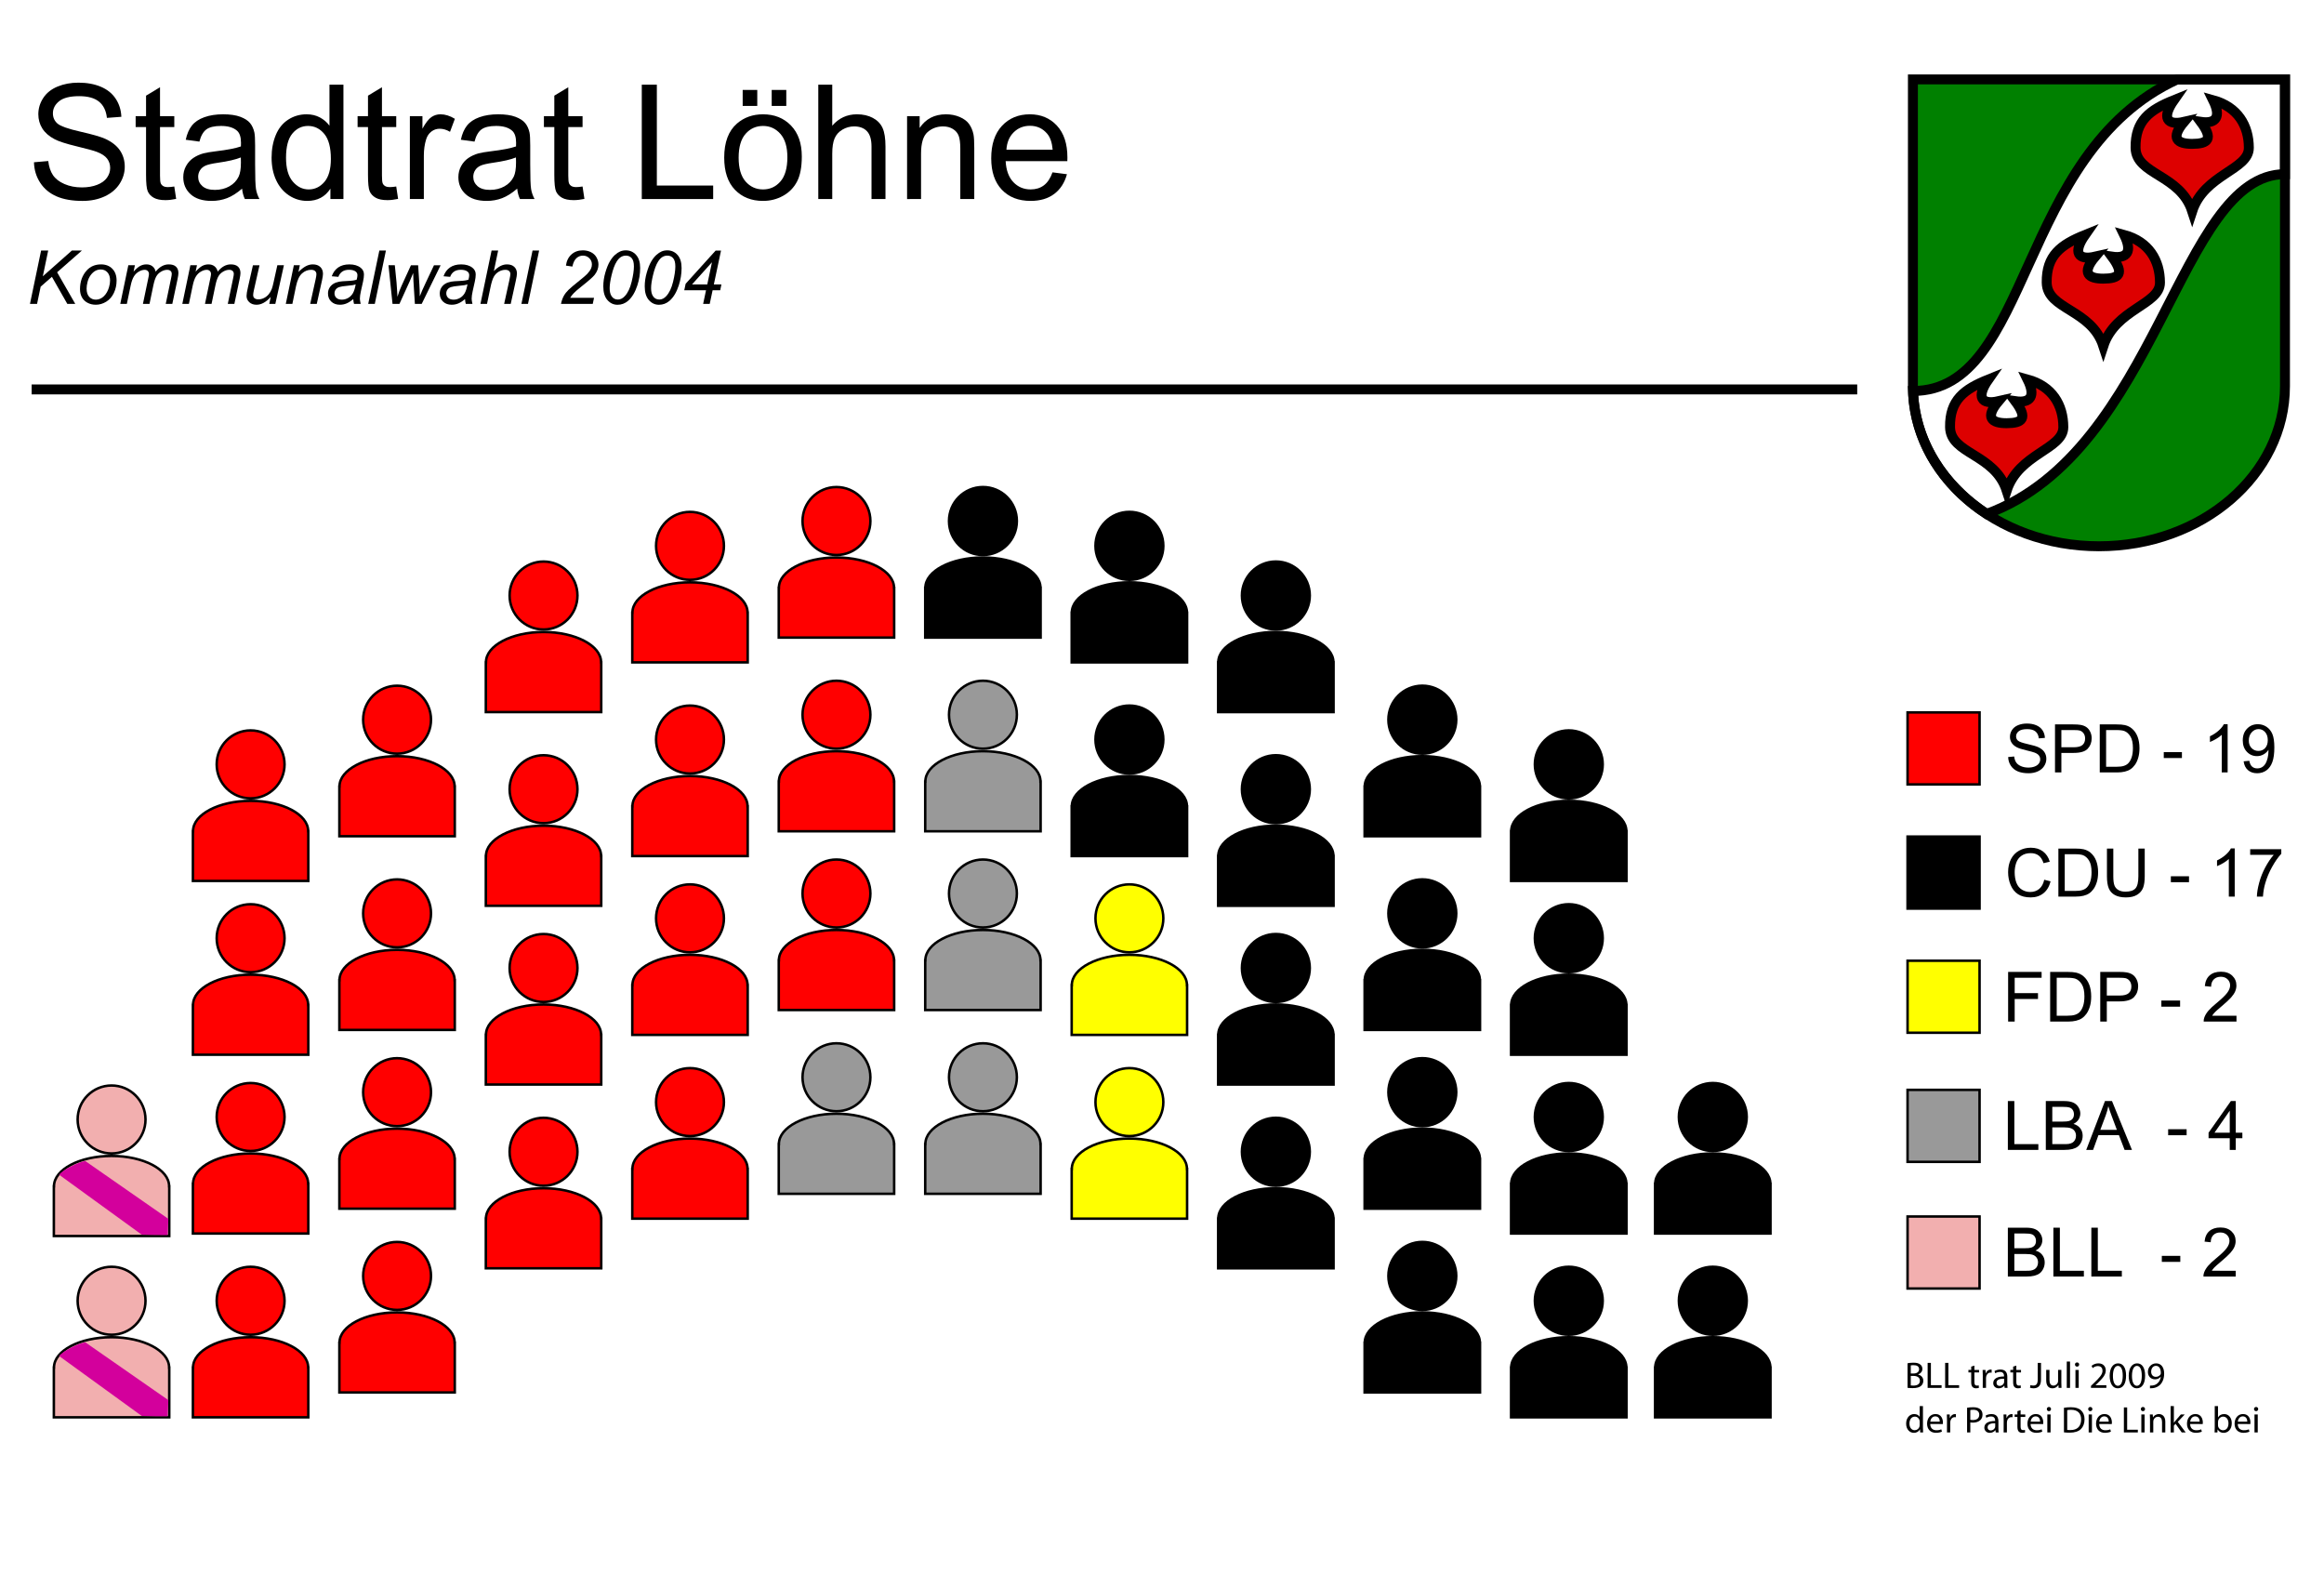 <?xml version="1.0" encoding="utf-8"?>
<!-- Generator: Adobe Illustrator 12.0.0, SVG Export Plug-In . SVG Version: 6.00 Build 51448)  -->
<!DOCTYPE svg PUBLIC "-//W3C//DTD SVG 1.1//EN" "http://www.w3.org/Graphics/SVG/1.1/DTD/svg11.dtd">
<svg  version="1.1" xmlns="http://www.w3.org/2000/svg" xmlns:xlink="http://www.w3.org/1999/xlink" width="935.998" height="634" viewBox="473.5 1984.5 935.998 634"
	 overflow="visible" enable-background="new 473.5 1984.5 935.998 634" xml:space="preserve">
<g id="svg5969" inkscape:output_extension="org.inkscape.output.svg.inkscape" xmlns:cc="http://web.resource.org/cc/" xmlns:dc="http://purl.org/dc/elements/1.1/" xmlns:sodipodi="http://sodipodi.sourceforge.net/DTD/sodipodi-0.dtd" xmlns:svg="http://www.w3.org/2000/svg" xmlns:inkscape="http://www.inkscape.org/namespaces/inkscape" xmlns:rdf="http://www.w3.org/1999/02/22-rdf-syntax-ns#" inkscape:version="0.45.1" sodipodi:docname="bvv reinickendorf 2008.svg" sodipodi:docbase="C:\Users\PCS\Documents\+wikipedia\bilder\parlamente\Deutschland\Berlin\bvv" sodipodi:version="0.32">
	<rect x="-2.764" y="1787.308" fill="#FFFFFF" width="1983.764" height="1303.692"/>
	
		<sodipodi:namedview  inkscape:zoom="0.81439796" bordercolor="#666666" inkscape:document-units="px" inkscape:cy="237.90197" pagecolor="#ffffff" showguides="true" showgrid="true" inkscape:cx="725.15464" borderopacity="1.0" inkscape:current-layer="layer1" id="base" inkscape:pageopacity="0.0" inkscape:window-x="0" inkscape:guide-bbox="true" inkscape:pageshadow="2" inkscape:window-height="776" inkscape:window-y="0" inkscape:window-width="1276">
		<sodipodi:guide  orientation="vertical" position="970" id="guide6545"></sodipodi:guide>
		<sodipodi:guide  orientation="vertical" position="799.99" id="guide2552"></sodipodi:guide>
	</sodipodi:namedview>
	<g id="g2225_2_" transform="translate(78.22,309)" inkscape:label="Ebene 1">
		<g id="g2227_2_" transform="translate(174.28,122.5)">
			
				<path id="path2229_2_" sodipodi:rx="13.085911" sodipodi:type="arc" sodipodi:cx="146.39862" sodipodi:ry="12.063574" sodipodi:cy="76.235031" stroke="#000000" stroke-width="1" d="
				M866.502,2076.821c0.008,7.553-6.109,13.68-13.656,13.684c-7.549,0.007-13.67-6.11-13.678-13.663c0-0.008,0-0.015,0-0.022
				c-0.007-7.551,6.109-13.677,13.656-13.686c7.55-0.007,13.672,6.113,13.678,13.666
				C866.502,2076.809,866.502,2076.813,866.502,2076.821z"/>
			<path id="path2231_2_" stroke="#000000" stroke-width="1" d="M852.833,2091.505c-12.792,0-23.182,5.458-23.182,12.167
				c0,0.022,0,0.042,0,0.063h-0.058v20.02h46.479v-20.02h-0.059c0-0.021,0-0.04,0-0.063
				C876.014,2096.963,865.625,2091.505,852.833,2091.505z"/>
		</g>
	</g>
	<g id="g2345_2_" transform="translate(78.22,234)" inkscape:label="Ebene 1">
		<g id="g2347_2_" transform="translate(174.28,122.5)">
			
				<path id="path2349_2_" sodipodi:rx="13.085911" sodipodi:type="arc" sodipodi:cx="146.39862" sodipodi:ry="12.063574" sodipodi:cy="76.235031" stroke="#000000" stroke-width="1" d="
				M807.514,2141.819c0.003,7.554-6.109,13.681-13.659,13.685c-7.548,0.008-13.672-6.109-13.679-13.662c0-0.008,0-0.016,0-0.023
				c-0.005-7.553,6.11-13.679,13.659-13.687c7.548-0.005,13.671,6.113,13.679,13.668
				C807.514,2141.808,807.514,2141.813,807.514,2141.819z"/>
			<path id="path2351_2_" stroke="#000000" stroke-width="1" d="M793.844,2156.504c-12.793,0-23.18,5.459-23.18,12.167
				c0,0.024,0,0.042,0,0.063h-0.061v20.02h46.48v-20.02h-0.058c0-0.021,0-0.039,0-0.063
				C817.024,2161.963,806.636,2156.504,793.844,2156.504z"/>
		</g>
	</g>
	<g id="g2212_4_" transform="translate(-41.78,309)" inkscape:label="Ebene 1">
		<g id="g3076_4_" transform="translate(174.28,122.5)">
			
				<path id="path3078_4_" sodipodi:rx="13.085911" sodipodi:type="arc" sodipodi:cx="146.39862" sodipodi:ry="12.063574" sodipodi:cy="76.235031" fill="#FF0000" stroke="#000000" stroke-width="1" d="
				M632.567,1996.823c0.006,7.551-6.107,13.678-13.656,13.684s-13.672-6.112-13.679-13.664c0-0.009,0-0.014,0-0.021
				c-0.006-7.556,6.109-13.681,13.656-13.688c7.55-0.004,13.673,6.112,13.679,13.665
				C632.567,1996.809,632.567,1996.813,632.567,1996.823z"/>
			<path id="path3080_4_" fill="#FF0000" stroke="#000000" stroke-width="1" d="M618.896,2011.506
				c-12.792,0-23.18,5.457-23.18,12.168c0,0.02,0,0.043,0,0.062h-0.06v20.019h46.481v-20.019h-0.059c0-0.019,0-0.042,0-0.062
				C642.08,2016.963,631.689,2011.506,618.896,2011.506z"/>
		</g>
	</g>
	<g id="g2433_7_" transform="translate(18.22,159)" inkscape:label="Ebene 1">
		<g id="g2435_7_" transform="translate(174.28,122.5)">
			
				<path id="path2437_7_" sodipodi:rx="13.085911" sodipodi:type="arc" sodipodi:cx="146.39862" sodipodi:ry="12.063574" sodipodi:cy="76.235031" fill="#999999" stroke="#000000" stroke-width="1" d="
				M631.555,2136.818c0.006,7.556-6.107,13.683-13.656,13.686c-7.55,0.008-13.673-6.111-13.679-13.662c0-0.01,0-0.017,0-0.024
				c-0.006-7.55,6.109-13.68,13.656-13.685c7.55-0.004,13.674,6.112,13.678,13.666
				C631.555,2136.809,631.555,2136.813,631.555,2136.818z"/>
			<path id="path2439_7_" fill="#999999" stroke="#000000" stroke-width="1" d="M617.887,2151.504
				c-12.794,0-23.181,5.458-23.181,12.168c0,0.022,0,0.042,0,0.063h-0.059v20.019h46.481v-20.019h-0.06c0-0.021,0-0.041,0-0.063
				C641.067,2156.962,630.677,2151.504,617.887,2151.504z"/>
		</g>
	</g>
	<g id="g2212_3_" transform="translate(-41.78,309)" inkscape:label="Ebene 1">
		<g id="g3076_3_" transform="translate(174.28,122.5)">
			
				<path id="path3078_3_" sodipodi:rx="13.085911" sodipodi:type="arc" sodipodi:cx="146.39862" sodipodi:ry="12.063574" sodipodi:cy="76.235031" fill="#FFFF00" stroke="#000000" stroke-width="1" d="
				M809.536,1996.821c0.007,7.552-6.109,13.678-13.656,13.684c-7.547,0.007-13.671-6.111-13.679-13.663c0-0.009,0-0.016,0-0.021
				c-0.006-7.554,6.109-13.68,13.656-13.687c7.549-0.004,13.673,6.112,13.679,13.665
				C809.536,1996.808,809.536,1996.815,809.536,1996.821z"/>
			<path id="path3080_3_" fill="#FFFF00" stroke="#000000" stroke-width="1" d="M795.865,2011.505
				c-12.792,0-23.18,5.457-23.18,12.168c0,0.021,0,0.043,0,0.062h-0.06v20.02h46.48v-20.02h-0.058c0-0.019,0-0.041,0-0.062
				C819.046,2016.962,808.657,2011.505,795.865,2011.505z"/>
		</g>
	</g>
	<g id="g2433_3_" transform="translate(18.22,159)" inkscape:label="Ebene 1">
		<g id="g2435_3_" transform="translate(174.28,122.5)">
			
				<path id="path2437_3_" sodipodi:rx="13.085911" sodipodi:type="arc" sodipodi:cx="146.39862" sodipodi:ry="12.063574" sodipodi:cy="76.235031" stroke="#000000" stroke-width="1" d="
				M808.523,2166.818c0.007,7.556-6.108,13.682-13.655,13.685c-7.55,0.01-13.673-6.11-13.679-13.661c0-0.008,0-0.016,0-0.023
				c-0.006-7.551,6.109-13.679,13.656-13.685c7.55-0.005,13.674,6.111,13.678,13.665
				C808.523,2166.808,808.523,2166.813,808.523,2166.818z"/>
			<path id="path2439_3_" stroke="#000000" stroke-width="1" d="M794.854,2181.504c-12.792,0-23.181,5.458-23.181,12.168
				c0,0.021,0,0.042,0,0.062h-0.058v20.021h46.48v-20.021h-0.059c0-0.02,0-0.04,0-0.062
				C818.034,2186.962,807.647,2181.504,794.854,2181.504z"/>
		</g>
	</g>
	<g id="g2212_5_" transform="translate(-41.78,309)" inkscape:label="Ebene 1">
		<g id="g3076_5_" transform="translate(174.28,122.5)">
			
				<path id="path3078_5_" sodipodi:rx="13.085911" sodipodi:type="arc" sodipodi:cx="146.39862" sodipodi:ry="12.063574" sodipodi:cy="76.235031" fill="#FF0000" stroke="#000000" stroke-width="1" d="
				M514.589,2066.823c0.006,7.551-6.107,13.678-13.656,13.684c-7.548,0.006-13.672-6.113-13.678-13.664c0-0.009,0-0.015,0-0.021
				c-0.006-7.556,6.109-13.681,13.656-13.687c7.549-0.005,13.672,6.11,13.678,13.663
				C514.589,2066.808,514.589,2066.814,514.589,2066.823z"/>
			<path id="path3080_5_" fill="#FF0000" stroke="#000000" stroke-width="1" d="M500.919,2081.505
				c-12.792,0-23.181,5.458-23.181,12.168c0,0.021,0,0.045,0,0.063h-0.06v20.018h46.482v-20.018h-0.06c0-0.019,0-0.043,0-0.063
				C524.101,2086.963,513.712,2081.505,500.919,2081.505z"/>
		</g>
	</g>
	<g id="g2345_3_" transform="translate(78.22,234)" inkscape:label="Ebene 1">
		<g id="g2347_3_" transform="translate(174.28,122.5)">
			
				<path id="path2349_3_" sodipodi:rx="13.085911" sodipodi:type="arc" sodipodi:cx="146.39862" sodipodi:ry="12.063574" sodipodi:cy="76.235031" fill="#999999" stroke="#000000" stroke-width="1" d="
				M630.546,2061.819c0.005,7.555-6.109,13.68-13.658,13.683c-7.547,0.011-13.669-6.109-13.678-13.66c0-0.008,0-0.017,0-0.023
				c-0.005-7.552,6.11-13.679,13.659-13.685c7.549-0.006,13.671,6.111,13.677,13.666
				C630.546,2061.807,630.546,2061.813,630.546,2061.819z"/>
			<path id="path2351_3_" fill="#999999" stroke="#000000" stroke-width="1" d="M616.877,2076.504
				c-12.793,0-23.18,5.459-23.18,12.167c0,0.024,0,0.042,0,0.063h-0.061v20.021h46.48v-20.021h-0.058c0-0.021,0-0.038,0-0.063
				C640.059,2081.963,629.669,2076.504,616.877,2076.504z"/>
		</g>
	</g>
	<g id="g2433_6_" transform="translate(18.22,159)" inkscape:label="Ebene 1">
		<g id="g2435_6_" transform="translate(174.28,122.5)">
			
				<path id="path2437_6_" sodipodi:rx="13.085911" sodipodi:type="arc" sodipodi:cx="146.39862" sodipodi:ry="12.063574" sodipodi:cy="76.235031" fill="#FF0000" stroke="#000000" stroke-width="1" d="
				M513.576,2166.818c0.006,7.557-6.107,13.684-13.656,13.686c-7.55,0.01-13.673-6.111-13.679-13.662c0-0.01,0-0.016,0-0.023
				c-0.006-7.551,6.109-13.68,13.656-13.684c7.55-0.006,13.674,6.109,13.678,13.664
				C513.576,2166.809,513.576,2166.814,513.576,2166.818z"/>
			<path id="path2439_6_" fill="#FF0000" stroke="#000000" stroke-width="1" d="M499.908,2181.504
				c-12.794,0-23.181,5.459-23.181,12.168c0,0.021,0,0.041,0,0.064h-0.059v20.018h46.481v-20.018h-0.06c0-0.023,0-0.043,0-0.064
				C523.088,2186.963,512.699,2181.504,499.908,2181.504z"/>
		</g>
	</g>
	<g id="g2561_10_" transform="translate(198.22,-6)" inkscape:label="Ebene 1">
		<g id="g2563_10_" transform="translate(174.28,122.5)">
			
				<path id="path2565_10_" sodipodi:rx="13.085911" sodipodi:type="arc" sodipodi:cx="146.39862" sodipodi:ry="12.063574" sodipodi:cy="76.235031" fill="#FF0000" stroke="#000000" stroke-width="1" d="
				M215.602,2391.822c0.005,7.551-6.109,13.68-13.657,13.684c-7.549,0.008-13.673-6.113-13.679-13.664c0-0.008,0-0.016,0-0.023
				c-0.004-7.549,6.109-13.678,13.657-13.684c7.547-0.004,13.673,6.111,13.678,13.666
				C215.602,2391.807,215.602,2391.813,215.602,2391.822z"/>
			<path id="path2567_10_" fill="#FF0000" stroke="#000000" stroke-width="1" d="M201.93,2406.502
				c-12.792,0-23.18,5.457-23.18,12.17c0,0.02,0,0.043,0,0.061h-0.059v20.021h46.479v-20.021h-0.058c0-0.018,0-0.041,0-0.061
				C225.112,2411.959,214.722,2406.502,201.93,2406.502z"/>
		</g>
	</g>
	<g id="g2225_1_" transform="translate(78.22,309)" inkscape:label="Ebene 1">
		<g id="g2227_1_" transform="translate(174.28,122.5)">
			
				<path id="path2229_1_" sodipodi:rx="13.085911" sodipodi:type="arc" sodipodi:cx="146.39862" sodipodi:ry="12.063574" sodipodi:cy="76.235031" stroke="#000000" stroke-width="1" d="
				M866.502,2002.821c0.008,7.553-6.109,13.68-13.656,13.684c-7.549,0.007-13.67-6.11-13.678-13.663c0-0.008,0-0.015,0-0.022
				c-0.007-7.551,6.109-13.677,13.656-13.686c7.55-0.007,13.672,6.113,13.678,13.666
				C866.502,2002.809,866.502,2002.813,866.502,2002.821z"/>
			<path id="path2231_1_" stroke="#000000" stroke-width="1" d="M852.833,2017.505c-12.792,0-23.182,5.458-23.182,12.167
				c0,0.022,0,0.042,0,0.063h-0.058v20.02h46.479v-20.02h-0.059c0-0.021,0-0.04,0-0.063
				C876.014,2022.963,865.625,2017.505,852.833,2017.505z"/>
		</g>
	</g>
	<g id="g2225_6_" transform="translate(78.22,309)" inkscape:label="Ebene 1">
		<g id="g2227_6_" transform="translate(174.28,122.5)">
			
				<path id="path2229_6_" sodipodi:rx="13.085911" sodipodi:type="arc" sodipodi:cx="146.39862" sodipodi:ry="12.063574" sodipodi:cy="76.235031" stroke="#000000" stroke-width="1" d="
				M924.502,2076.821c0.008,7.553-6.109,13.68-13.656,13.684c-7.549,0.007-13.67-6.11-13.678-13.663c0-0.008,0-0.015,0-0.022
				c-0.007-7.551,6.109-13.677,13.656-13.686c7.55-0.007,13.672,6.113,13.678,13.666
				C924.502,2076.809,924.502,2076.813,924.502,2076.821z"/>
			<path id="path2231_6_" stroke="#000000" stroke-width="1" d="M910.833,2091.505c-12.792,0-23.182,5.458-23.182,12.167
				c0,0.022,0,0.042,0,0.063h-0.058v20.02h46.479v-20.02h-0.059c0-0.021,0-0.04,0-0.063
				C934.014,2096.963,923.625,2091.505,910.833,2091.505z"/>
		</g>
	</g>
	<g id="g2225_5_" transform="translate(78.22,309)" inkscape:label="Ebene 1">
		<g id="g2227_5_" transform="translate(174.28,122.5)">
			
				<path id="path2229_5_" sodipodi:rx="13.085911" sodipodi:type="arc" sodipodi:cx="146.39862" sodipodi:ry="12.063574" sodipodi:cy="76.235031" stroke="#000000" stroke-width="1" d="
				M924.502,2002.821c0.008,7.553-6.109,13.68-13.656,13.684c-7.549,0.007-13.67-6.11-13.678-13.663c0-0.008,0-0.015,0-0.022
				c-0.007-7.551,6.109-13.677,13.656-13.686c7.55-0.007,13.672,6.113,13.678,13.666
				C924.502,2002.809,924.502,2002.813,924.502,2002.821z"/>
			<path id="path2231_5_" stroke="#000000" stroke-width="1" d="M910.833,2017.505c-12.792,0-23.182,5.458-23.182,12.167
				c0,0.022,0,0.042,0,0.063h-0.058v20.02h46.479v-20.02h-0.059c0-0.021,0-0.04,0-0.063
				C934.014,2022.963,923.625,2017.505,910.833,2017.505z"/>
		</g>
	</g>
	<g id="g2345_4_" transform="translate(78.22,234)" inkscape:label="Ebene 1">
		<g id="g2347_4_" transform="translate(174.28,122.5)">
			
				<path id="path2349_4_" sodipodi:rx="13.085911" sodipodi:type="arc" sodipodi:cx="146.39862" sodipodi:ry="12.063574" sodipodi:cy="76.235031" stroke="#000000" stroke-width="1" d="
				M807.514,2067.819c0.003,7.554-6.109,13.681-13.659,13.685c-7.548,0.008-13.672-6.109-13.679-13.662c0-0.008,0-0.016,0-0.023
				c-0.005-7.553,6.11-13.679,13.659-13.687c7.548-0.005,13.671,6.113,13.679,13.668
				C807.514,2067.808,807.514,2067.813,807.514,2067.819z"/>
			<path id="path2351_4_" stroke="#000000" stroke-width="1" d="M793.844,2082.504c-12.793,0-23.18,5.459-23.18,12.167
				c0,0.024,0,0.042,0,0.063h-0.061v20.02h46.48v-20.02h-0.058c0-0.021,0-0.039,0-0.063
				C817.024,2087.963,806.636,2082.504,793.844,2082.504z"/>
		</g>
	</g>
	<g id="g2212_6_" transform="translate(-41.78,309)" inkscape:label="Ebene 1">
		<g id="g3076_6_" transform="translate(174.28,122.5)">
			
				<path id="path3078_6_" sodipodi:rx="13.085911" sodipodi:type="arc" sodipodi:cx="146.39862" sodipodi:ry="12.063574" sodipodi:cy="76.235031" fill="#FF0000" stroke="#000000" stroke-width="1" d="
				M632.567,1922.823c0.006,7.551-6.107,13.678-13.656,13.684s-13.672-6.112-13.679-13.664c0-0.009,0-0.014,0-0.021
				c-0.006-7.556,6.109-13.681,13.656-13.688c7.55-0.004,13.673,6.112,13.679,13.665
				C632.567,1922.809,632.567,1922.813,632.567,1922.823z"/>
			<path id="path3080_6_" fill="#FF0000" stroke="#000000" stroke-width="1" d="M618.896,1937.506
				c-12.792,0-23.18,5.457-23.18,12.168c0,0.02,0,0.043,0,0.062h-0.06v20.019h46.481v-20.019h-0.059c0-0.019,0-0.042,0-0.062
				C642.08,1942.963,631.689,1937.506,618.896,1937.506z"/>
		</g>
	</g>
	<g id="g2433_4_" transform="translate(18.22,159)" inkscape:label="Ebene 1">
		<g id="g2435_4_" transform="translate(174.28,122.5)">
			
				<path id="path2437_4_" sodipodi:rx="13.085911" sodipodi:type="arc" sodipodi:cx="146.39862" sodipodi:ry="12.063574" sodipodi:cy="76.235031" fill="#FF0000" stroke="#000000" stroke-width="1" d="
				M631.555,2062.818c0.006,7.556-6.107,13.683-13.656,13.686c-7.55,0.008-13.673-6.111-13.679-13.662c0-0.01,0-0.017,0-0.024
				c-0.006-7.55,6.109-13.68,13.656-13.685c7.55-0.004,13.674,6.112,13.678,13.666
				C631.555,2062.809,631.555,2062.813,631.555,2062.818z"/>
			<path id="path2439_4_" fill="#FF0000" stroke="#000000" stroke-width="1" d="M617.887,2077.504
				c-12.794,0-23.181,5.458-23.181,12.168c0,0.022,0,0.042,0,0.063h-0.059v20.019h46.481v-20.019h-0.06c0-0.021,0-0.041,0-0.063
				C641.067,2082.962,630.677,2077.504,617.887,2077.504z"/>
		</g>
	</g>
	<g id="g2212_2_" transform="translate(-41.78,309)" inkscape:label="Ebene 1">
		<g id="g3076_2_" transform="translate(174.28,122.5)">
			
				<path id="path3078_2_" sodipodi:rx="13.085911" sodipodi:type="arc" sodipodi:cx="146.39862" sodipodi:ry="12.063574" sodipodi:cy="76.235031" fill="#FFFF00" stroke="#000000" stroke-width="1" d="
				M809.536,1922.821c0.007,7.552-6.109,13.678-13.656,13.684c-7.547,0.007-13.671-6.111-13.679-13.663c0-0.009,0-0.016,0-0.021
				c-0.006-7.554,6.109-13.68,13.656-13.687c7.549-0.004,13.673,6.112,13.679,13.665
				C809.536,1922.808,809.536,1922.815,809.536,1922.821z"/>
			<path id="path3080_2_" fill="#FFFF00" stroke="#000000" stroke-width="1" d="M795.865,1937.505
				c-12.792,0-23.18,5.457-23.18,12.168c0,0.021,0,0.043,0,0.062h-0.06v20.02h46.48v-20.02h-0.058c0-0.019,0-0.041,0-0.062
				C819.046,1942.962,808.657,1937.505,795.865,1937.505z"/>
		</g>
	</g>
	<g id="g2433_2_" transform="translate(18.22,159)" inkscape:label="Ebene 1">
		<g id="g2435_2_" transform="translate(174.28,122.5)">
			
				<path id="path2437_2_" sodipodi:rx="13.085911" sodipodi:type="arc" sodipodi:cx="146.39862" sodipodi:ry="12.063574" sodipodi:cy="76.235031" stroke="#000000" stroke-width="1" d="
				M808.523,2092.818c0.007,7.556-6.108,13.682-13.655,13.685c-7.55,0.01-13.673-6.11-13.679-13.661c0-0.008,0-0.016,0-0.023
				c-0.006-7.551,6.109-13.679,13.656-13.685c7.55-0.005,13.674,6.111,13.678,13.665
				C808.523,2092.808,808.523,2092.813,808.523,2092.818z"/>
			<path id="path2439_2_" stroke="#000000" stroke-width="1" d="M794.854,2107.504c-12.792,0-23.181,5.458-23.181,12.168
				c0,0.021,0,0.042,0,0.062h-0.058v20.021h46.48v-20.021h-0.059c0-0.02,0-0.04,0-0.062
				C818.034,2112.962,807.647,2107.504,794.854,2107.504z"/>
		</g>
	</g>
	<g id="g2212_1_" transform="translate(-41.78,309)" inkscape:label="Ebene 1">
		<g id="g3076_1_" transform="translate(174.28,122.5)">
			
				<path id="path3078_1_" sodipodi:rx="13.085911" sodipodi:type="arc" sodipodi:cx="146.39862" sodipodi:ry="12.063574" sodipodi:cy="76.235031" fill="#FF0000" stroke="#000000" stroke-width="1" d="
				M514.589,1992.823c0.006,7.551-6.107,13.678-13.656,13.684c-7.548,0.006-13.672-6.113-13.678-13.664c0-0.009,0-0.015,0-0.021
				c-0.006-7.556,6.109-13.681,13.656-13.687c7.549-0.005,13.672,6.11,13.678,13.663
				C514.589,1992.808,514.589,1992.814,514.589,1992.823z"/>
			<path id="path3080_1_" fill="#FF0000" stroke="#000000" stroke-width="1" d="M500.919,2007.505
				c-12.792,0-23.181,5.458-23.181,12.168c0,0.021,0,0.045,0,0.063h-0.06v20.018h46.482v-20.018h-0.06c0-0.019,0-0.043,0-0.063
				C524.101,2012.963,513.712,2007.505,500.919,2007.505z"/>
		</g>
	</g>
	<g id="g2345_1_" transform="translate(78.22,234)" inkscape:label="Ebene 1">
		<g id="g2347_1_" transform="translate(174.28,122.5)">
			
				<path id="path2349_1_" sodipodi:rx="13.085911" sodipodi:type="arc" sodipodi:cx="146.39862" sodipodi:ry="12.063574" sodipodi:cy="76.235031" fill="#999999" stroke="#000000" stroke-width="1" d="
				M630.546,1987.819c0.005,7.555-6.109,13.68-13.658,13.683c-7.547,0.011-13.669-6.109-13.678-13.66c0-0.008,0-0.017,0-0.023
				c-0.005-7.552,6.11-13.679,13.659-13.685c7.549-0.006,13.671,6.111,13.677,13.666
				C630.546,1987.807,630.546,1987.813,630.546,1987.819z"/>
			<path id="path2351_1_" fill="#999999" stroke="#000000" stroke-width="1" d="M616.877,2002.504
				c-12.793,0-23.18,5.459-23.18,12.167c0,0.024,0,0.042,0,0.063h-0.061v20.021h46.48v-20.021h-0.058c0-0.021,0-0.038,0-0.063
				C640.059,2007.963,629.669,2002.504,616.877,2002.504z"/>
		</g>
	</g>
	<g id="g2433_1_" transform="translate(18.22,159)" inkscape:label="Ebene 1">
		<g id="g2435_1_" transform="translate(174.28,122.5)">
			
				<path id="path2437_1_" sodipodi:rx="13.085911" sodipodi:type="arc" sodipodi:cx="146.39862" sodipodi:ry="12.063574" sodipodi:cy="76.235031" fill="#FF0000" stroke="#000000" stroke-width="1" d="
				M513.576,2092.818c0.006,7.557-6.107,13.684-13.656,13.686c-7.55,0.01-13.673-6.111-13.679-13.662c0-0.01,0-0.016,0-0.023
				c-0.006-7.551,6.109-13.68,13.656-13.684c7.55-0.006,13.674,6.109,13.678,13.664
				C513.576,2092.809,513.576,2092.814,513.576,2092.818z"/>
			<path id="path2439_1_" fill="#FF0000" stroke="#000000" stroke-width="1" d="M499.908,2107.504
				c-12.794,0-23.181,5.459-23.181,12.168c0,0.021,0,0.041,0,0.064h-0.059v20.018h46.481v-20.018h-0.06c0-0.023,0-0.043,0-0.064
				C523.088,2112.963,512.699,2107.504,499.908,2107.504z"/>
		</g>
	</g>
	<g id="g2561_1_" transform="translate(198.22,-6)" inkscape:label="Ebene 1">
		<g id="g2563_1_" transform="translate(174.28,122.5)">
			
				<path id="path2565_1_" sodipodi:rx="13.085911" sodipodi:type="arc" sodipodi:cx="146.39862" sodipodi:ry="12.063574" sodipodi:cy="76.235031" fill="#FF0000" stroke="#000000" stroke-width="1" d="
				M215.602,2317.822c0.005,7.551-6.109,13.68-13.657,13.684c-7.549,0.008-13.673-6.113-13.679-13.664c0-0.008,0-0.016,0-0.023
				c-0.004-7.549,6.109-13.678,13.657-13.684c7.547-0.004,13.673,6.111,13.678,13.666
				C215.602,2317.807,215.602,2317.813,215.602,2317.822z"/>
			<path id="path2567_1_" fill="#FF0000" stroke="#000000" stroke-width="1" d="M201.93,2332.502
				c-12.792,0-23.18,5.457-23.18,12.17c0,0.02,0,0.043,0,0.061h-0.059v20.021h46.479v-20.021h-0.058c0-0.018,0-0.041,0-0.061
				C225.112,2337.959,214.722,2332.502,201.93,2332.502z"/>
		</g>
	</g>
	<g id="g2561_5_" transform="translate(198.22,-6)" inkscape:label="Ebene 1">
		<g id="g2563_5_" transform="translate(174.28,122.5)">
			
				<path id="path2565_5_" sodipodi:rx="13.085911" sodipodi:type="arc" sodipodi:cx="146.39862" sodipodi:ry="12.063574" sodipodi:cy="76.235031" fill="#F2AFAF" stroke="#000000" stroke-width="1" d="
				M159.602,2391.822c0.005,7.551-6.109,13.68-13.657,13.684c-7.549,0.008-13.673-6.113-13.679-13.664c0-0.008,0-0.016,0-0.023
				c-0.004-7.549,6.109-13.678,13.657-13.684c7.547-0.004,13.673,6.111,13.678,13.666
				C159.602,2391.807,159.602,2391.813,159.602,2391.822z"/>
			<path id="path2567_5_" fill="#F2AFAF" stroke="#000000" stroke-width="1" d="M145.93,2406.502
				c-12.792,0-23.18,5.457-23.18,12.17c0,0.02,0,0.043,0,0.061h-0.059v20.021h46.479v-20.021h-0.058c0-0.018,0-0.041,0-0.061
				C169.112,2411.959,158.722,2406.502,145.93,2406.502z"/>
		</g>
	</g>
	<g id="g2561_4_" transform="translate(198.22,-6)" inkscape:label="Ebene 1">
		<g id="g2563_4_" transform="translate(174.28,122.5)">
			
				<path id="path2565_4_" sodipodi:rx="13.085911" sodipodi:type="arc" sodipodi:cx="146.39862" sodipodi:ry="12.063574" sodipodi:cy="76.235031" fill="#F2AFAF" stroke="#000000" stroke-width="1" d="
				M159.602,2318.822c0.005,7.551-6.109,13.68-13.657,13.684c-7.549,0.008-13.673-6.113-13.679-13.664c0-0.008,0-0.016,0-0.023
				c-0.004-7.549,6.109-13.678,13.657-13.684c7.547-0.004,13.673,6.111,13.678,13.666
				C159.602,2318.807,159.602,2318.813,159.602,2318.822z"/>
			<path id="path2567_4_" fill="#F2AFAF" stroke="#000000" stroke-width="1" d="M145.93,2333.502
				c-12.792,0-23.18,5.457-23.18,12.17c0,0.02,0,0.043,0,0.061h-0.059v20.021h46.479v-20.021h-0.058c0-0.018,0-0.041,0-0.061
				C169.112,2338.959,158.722,2333.502,145.93,2333.502z"/>
		</g>
	</g>
	<g id="g2225_3_" transform="translate(78.22,309)" inkscape:label="Ebene 1">
		<g id="g2227_3_" transform="translate(174.28,122.5)">
			
				<path id="path2229_3_" sodipodi:rx="13.085911" sodipodi:type="arc" sodipodi:cx="146.39862" sodipodi:ry="12.063574" sodipodi:cy="76.235031" stroke="#000000" stroke-width="1" d="
				M866.502,1930.821c0.008,7.553-6.109,13.68-13.656,13.684c-7.549,0.007-13.67-6.11-13.678-13.663c0-0.008,0-0.015,0-0.022
				c-0.007-7.551,6.109-13.677,13.656-13.686c7.55-0.007,13.672,6.113,13.678,13.666
				C866.502,1930.809,866.502,1930.813,866.502,1930.821z"/>
			<path id="path2231_3_" stroke="#000000" stroke-width="1" d="M852.833,1945.505c-12.792,0-23.182,5.458-23.182,12.167
				c0,0.022,0,0.042,0,0.063h-0.058v20.02h46.479v-20.02h-0.059c0-0.021,0-0.04,0-0.063
				C876.014,1950.963,865.625,1945.505,852.833,1945.505z"/>
		</g>
	</g>
	<g id="g2225_7_" transform="translate(78.22,309)" inkscape:label="Ebene 1">
		<g id="g2227_7_" transform="translate(174.28,122.5)">
			
				<path id="path2229_7_" sodipodi:rx="13.085911" sodipodi:type="arc" sodipodi:cx="146.39862" sodipodi:ry="12.063574" sodipodi:cy="76.235031" stroke="#000000" stroke-width="1" d="
				M866.502,1860.821c0.008,7.553-6.109,13.68-13.656,13.684c-7.549,0.007-13.67-6.11-13.678-13.663c0-0.008,0-0.015,0-0.022
				c-0.007-7.551,6.109-13.677,13.656-13.686c7.55-0.007,13.672,6.113,13.678,13.666
				C866.502,1860.809,866.502,1860.813,866.502,1860.821z"/>
			<path id="path2231_7_" stroke="#000000" stroke-width="1" d="M852.833,1875.505c-12.792,0-23.182,5.458-23.182,12.167
				c0,0.022,0,0.042,0,0.063h-0.058v20.02h46.479v-20.02h-0.059c0-0.021,0-0.04,0-0.063
				C876.014,1880.963,865.625,1875.505,852.833,1875.505z"/>
		</g>
	</g>
	<g id="g2345_6_" transform="translate(78.22,234)" inkscape:label="Ebene 1">
		<g id="g2347_6_" transform="translate(174.28,122.5)">
			
				<path id="path2349_6_" sodipodi:rx="13.085911" sodipodi:type="arc" sodipodi:cx="146.39862" sodipodi:ry="12.063574" sodipodi:cy="76.235031" stroke="#000000" stroke-width="1" d="
				M807.514,1995.819c0.003,7.554-6.109,13.681-13.659,13.685c-7.548,0.008-13.672-6.109-13.679-13.662c0-0.008,0-0.016,0-0.023
				c-0.005-7.553,6.11-13.679,13.659-13.687c7.548-0.005,13.671,6.113,13.679,13.668
				C807.514,1995.808,807.514,1995.813,807.514,1995.819z"/>
			<path id="path2351_6_" stroke="#000000" stroke-width="1" d="M793.844,2010.504c-12.793,0-23.18,5.459-23.18,12.167
				c0,0.024,0,0.042,0,0.063h-0.061v20.02h46.48v-20.02h-0.058c0-0.021,0-0.039,0-0.063
				C817.024,2015.963,806.636,2010.504,793.844,2010.504z"/>
		</g>
	</g>
	<g id="g2212_9_" transform="translate(-41.78,309)" inkscape:label="Ebene 1">
		<g id="g3076_9_" transform="translate(174.28,122.5)">
			
				<path id="path3078_9_" sodipodi:rx="13.085911" sodipodi:type="arc" sodipodi:cx="146.39862" sodipodi:ry="12.063574" sodipodi:cy="76.235031" fill="#FF0000" stroke="#000000" stroke-width="1" d="
				M632.567,1850.823c0.006,7.551-6.107,13.678-13.656,13.684s-13.672-6.112-13.679-13.664c0-0.009,0-0.014,0-0.021
				c-0.006-7.556,6.109-13.681,13.656-13.688c7.55-0.004,13.673,6.112,13.679,13.665
				C632.567,1850.809,632.567,1850.813,632.567,1850.823z"/>
			<path id="path3080_9_" fill="#FF0000" stroke="#000000" stroke-width="1" d="M618.896,1865.506
				c-12.792,0-23.18,5.457-23.18,12.168c0,0.02,0,0.043,0,0.062h-0.06v20.019h46.481v-20.019h-0.059c0-0.019,0-0.042,0-0.062
				C642.08,1870.963,631.689,1865.506,618.896,1865.506z"/>
		</g>
	</g>
	<g id="g2433_9_" transform="translate(18.22,159)" inkscape:label="Ebene 1">
		<g id="g2435_9_" transform="translate(174.28,122.5)">
			
				<path id="path2437_9_" sodipodi:rx="13.085911" sodipodi:type="arc" sodipodi:cx="146.39862" sodipodi:ry="12.063574" sodipodi:cy="76.235031" fill="#FF0000" stroke="#000000" stroke-width="1" d="
				M631.555,1990.818c0.006,7.556-6.107,13.683-13.656,13.686c-7.55,0.008-13.673-6.111-13.679-13.662c0-0.01,0-0.017,0-0.024
				c-0.006-7.55,6.109-13.68,13.656-13.685c7.55-0.004,13.674,6.112,13.678,13.666
				C631.555,1990.809,631.555,1990.813,631.555,1990.818z"/>
			<path id="path2439_9_" fill="#FF0000" stroke="#000000" stroke-width="1" d="M617.887,2005.504
				c-12.794,0-23.181,5.458-23.181,12.168c0,0.022,0,0.042,0,0.063h-0.059v20.019h46.481v-20.019h-0.06c0-0.021,0-0.041,0-0.063
				C641.067,2010.962,630.677,2005.504,617.887,2005.504z"/>
		</g>
	</g>
	<g id="g2212_8_" transform="translate(-41.78,309)" inkscape:label="Ebene 1">
		<g id="g3076_8_" transform="translate(174.28,122.5)">
			
				<path id="path3078_8_" sodipodi:rx="13.085911" sodipodi:type="arc" sodipodi:cx="146.39862" sodipodi:ry="12.063574" sodipodi:cy="76.235031" stroke="#000000" stroke-width="1" d="
				M809.536,1850.821c0.007,7.552-6.109,13.678-13.656,13.684c-7.547,0.007-13.671-6.111-13.679-13.663c0-0.009,0-0.016,0-0.021
				c-0.006-7.554,6.109-13.68,13.656-13.687c7.549-0.004,13.673,6.112,13.679,13.665
				C809.536,1850.808,809.536,1850.815,809.536,1850.821z"/>
			<path id="path3080_8_" stroke="#000000" stroke-width="1" d="M795.865,1865.505c-12.792,0-23.18,5.457-23.18,12.168
				c0,0.021,0,0.043,0,0.062h-0.06v20.02h46.48v-20.02h-0.058c0-0.019,0-0.041,0-0.062
				C819.046,1870.962,808.657,1865.505,795.865,1865.505z"/>
		</g>
	</g>
	<g id="g2433_8_" transform="translate(18.22,159)" inkscape:label="Ebene 1">
		<g id="g2435_8_" transform="translate(174.28,122.5)">
			
				<path id="path2437_8_" sodipodi:rx="13.085911" sodipodi:type="arc" sodipodi:cx="146.39862" sodipodi:ry="12.063574" sodipodi:cy="76.235031" stroke="#000000" stroke-width="1" d="
				M808.523,2020.818c0.007,7.556-6.108,13.682-13.655,13.685c-7.55,0.01-13.673-6.11-13.679-13.661c0-0.008,0-0.016,0-0.023
				c-0.006-7.551,6.109-13.679,13.656-13.685c7.55-0.005,13.674,6.111,13.678,13.665
				C808.523,2020.808,808.523,2020.813,808.523,2020.818z"/>
			<path id="path2439_8_" stroke="#000000" stroke-width="1" d="M794.854,2035.504c-12.792,0-23.181,5.458-23.181,12.168
				c0,0.021,0,0.042,0,0.062h-0.058v20.021h46.48v-20.021h-0.059c0-0.02,0-0.04,0-0.062
				C818.034,2040.962,807.647,2035.504,794.854,2035.504z"/>
		</g>
	</g>
	<g id="g2212_7_" transform="translate(-41.78,309)" inkscape:label="Ebene 1">
		<g id="g3076_7_" transform="translate(174.28,122.5)">
			
				<path id="path3078_7_" sodipodi:rx="13.085911" sodipodi:type="arc" sodipodi:cx="146.39862" sodipodi:ry="12.063574" sodipodi:cy="76.235031" fill="#FF0000" stroke="#000000" stroke-width="1" d="
				M514.589,1920.823c0.006,7.551-6.107,13.678-13.656,13.684c-7.548,0.006-13.672-6.113-13.678-13.664c0-0.009,0-0.015,0-0.021
				c-0.006-7.556,6.109-13.681,13.656-13.687c7.549-0.005,13.672,6.11,13.678,13.663
				C514.589,1920.808,514.589,1920.814,514.589,1920.823z"/>
			<path id="path3080_7_" fill="#FF0000" stroke="#000000" stroke-width="1" d="M500.919,1935.505
				c-12.792,0-23.181,5.458-23.181,12.168c0,0.021,0,0.045,0,0.063h-0.06v20.018h46.482v-20.018h-0.06c0-0.019,0-0.043,0-0.063
				C524.101,1940.963,513.712,1935.505,500.919,1935.505z"/>
		</g>
	</g>
	<g id="g2345_5_" transform="translate(78.22,234)" inkscape:label="Ebene 1">
		<g id="g2347_5_" transform="translate(174.28,122.5)">
			
				<path id="path2349_5_" sodipodi:rx="13.085911" sodipodi:type="arc" sodipodi:cx="146.39862" sodipodi:ry="12.063574" sodipodi:cy="76.235031" fill="#999999" stroke="#000000" stroke-width="1" d="
				M630.546,1915.819c0.005,7.555-6.109,13.68-13.658,13.683c-7.547,0.011-13.669-6.109-13.678-13.66c0-0.008,0-0.017,0-0.023
				c-0.005-7.552,6.11-13.679,13.659-13.685c7.549-0.006,13.671,6.111,13.677,13.666
				C630.546,1915.807,630.546,1915.813,630.546,1915.819z"/>
			<path id="path2351_5_" fill="#999999" stroke="#000000" stroke-width="1" d="M616.877,1930.504
				c-12.793,0-23.18,5.459-23.18,12.167c0,0.024,0,0.042,0,0.063h-0.061v20.021h46.48v-20.021h-0.058c0-0.021,0-0.038,0-0.063
				C640.059,1935.963,629.669,1930.504,616.877,1930.504z"/>
		</g>
	</g>
	<g id="g2433_5_" transform="translate(18.22,159)" inkscape:label="Ebene 1">
		<g id="g2435_5_" transform="translate(174.28,122.5)">
			
				<path id="path2437_5_" sodipodi:rx="13.085911" sodipodi:type="arc" sodipodi:cx="146.39862" sodipodi:ry="12.063574" sodipodi:cy="76.235031" fill="#FF0000" stroke="#000000" stroke-width="1" d="
				M513.576,2020.818c0.006,7.557-6.107,13.684-13.656,13.686c-7.55,0.01-13.673-6.111-13.679-13.662c0-0.01,0-0.016,0-0.023
				c-0.006-7.551,6.109-13.68,13.656-13.684c7.55-0.006,13.674,6.109,13.678,13.664
				C513.576,2020.809,513.576,2020.814,513.576,2020.818z"/>
			<path id="path2439_5_" fill="#FF0000" stroke="#000000" stroke-width="1" d="M499.908,2035.504
				c-12.794,0-23.181,5.459-23.181,12.168c0,0.021,0,0.041,0,0.064h-0.059v20.018h46.481v-20.018h-0.06c0-0.023,0-0.043,0-0.064
				C523.088,2040.963,512.699,2035.504,499.908,2035.504z"/>
		</g>
	</g>
	<g id="g2561_2_" transform="translate(198.22,-6)" inkscape:label="Ebene 1">
		<g id="g2563_2_" transform="translate(174.28,122.5)">
			
				<path id="path2565_2_" sodipodi:rx="13.085911" sodipodi:type="arc" sodipodi:cx="146.39862" sodipodi:ry="12.063574" sodipodi:cy="76.235031" fill="#FF0000" stroke="#000000" stroke-width="1" d="
				M215.602,2245.822c0.005,7.551-6.109,13.68-13.657,13.684c-7.549,0.008-13.673-6.113-13.679-13.664c0-0.008,0-0.016,0-0.023
				c-0.004-7.549,6.109-13.678,13.657-13.684c7.547-0.004,13.673,6.111,13.678,13.666
				C215.602,2245.807,215.602,2245.813,215.602,2245.822z"/>
			<path id="path2567_2_" fill="#FF0000" stroke="#000000" stroke-width="1" d="M201.93,2260.502
				c-12.792,0-23.18,5.457-23.18,12.17c0,0.02,0,0.043,0,0.061h-0.059v20.021h46.479v-20.021h-0.058c0-0.018,0-0.041,0-0.061
				C225.112,2265.959,214.722,2260.502,201.93,2260.502z"/>
		</g>
	</g>
	<g id="g2561_3_" transform="translate(198.22,-6)" inkscape:label="Ebene 1">
		<g id="g2563_3_" transform="translate(174.28,122.5)">
			
				<path id="path2565_3_" sodipodi:rx="13.085911" sodipodi:type="arc" sodipodi:cx="146.39862" sodipodi:ry="12.063574" sodipodi:cy="76.235031" fill="#FF0000" stroke="#000000" stroke-width="1" d="
				M215.602,2175.822c0.005,7.551-6.109,13.68-13.657,13.684c-7.549,0.008-13.673-6.113-13.679-13.664c0-0.008,0-0.016,0-0.023
				c-0.004-7.549,6.109-13.678,13.657-13.684c7.547-0.004,13.673,6.111,13.678,13.666
				C215.602,2175.807,215.602,2175.813,215.602,2175.822z"/>
			<path id="path2567_3_" fill="#FF0000" stroke="#000000" stroke-width="1" d="M201.93,2190.502
				c-12.792,0-23.18,5.457-23.18,12.17c0,0.02,0,0.043,0,0.061h-0.059v20.021h46.479v-20.021h-0.058c0-0.018,0-0.041,0-0.061
				C225.112,2195.959,214.722,2190.502,201.93,2190.502z"/>
		</g>
	</g>
	<g id="g2345_8_" transform="translate(78.22,234)" inkscape:label="Ebene 1">
		<g id="g2347_8_" transform="translate(174.28,122.5)">
			
				<path id="path2349_8_" sodipodi:rx="13.085911" sodipodi:type="arc" sodipodi:cx="146.39862" sodipodi:ry="12.063574" sodipodi:cy="76.235031" stroke="#000000" stroke-width="1" d="
				M807.514,1917.819c0.003,7.554-6.109,13.681-13.659,13.685c-7.548,0.008-13.672-6.109-13.679-13.662c0-0.008,0-0.016,0-0.023
				c-0.005-7.553,6.11-13.679,13.659-13.687c7.548-0.005,13.671,6.113,13.679,13.668
				C807.514,1917.808,807.514,1917.813,807.514,1917.819z"/>
			<path id="path2351_8_" stroke="#000000" stroke-width="1" d="M793.844,1932.504c-12.793,0-23.18,5.459-23.18,12.167
				c0,0.024,0,0.042,0,0.063h-0.061v20.02h46.48v-20.02h-0.058c0-0.021,0-0.039,0-0.063
				C817.024,1937.963,806.636,1932.504,793.844,1932.504z"/>
		</g>
	</g>
	<g id="g2212_12_" transform="translate(-41.78,309)" inkscape:label="Ebene 1">
		<g id="g3076_12_" transform="translate(174.28,122.5)">
			
				<path id="path3078_12_" sodipodi:rx="13.085911" sodipodi:type="arc" sodipodi:cx="146.39862" sodipodi:ry="12.063574" sodipodi:cy="76.235031" fill="#FF0000" stroke="#000000" stroke-width="1" d="
				M632.567,1772.823c0.006,7.551-6.107,13.678-13.656,13.684s-13.672-6.112-13.679-13.664c0-0.009,0-0.014,0-0.021
				c-0.006-7.556,6.109-13.681,13.656-13.688c7.55-0.004,13.673,6.112,13.679,13.665
				C632.567,1772.809,632.567,1772.813,632.567,1772.823z"/>
			<path id="path3080_12_" fill="#FF0000" stroke="#000000" stroke-width="1" d="M618.896,1787.506
				c-12.792,0-23.18,5.457-23.18,12.168c0,0.02,0,0.043,0,0.062h-0.06v20.019h46.481v-20.019h-0.059c0-0.019,0-0.042,0-0.062
				C642.08,1792.963,631.689,1787.506,618.896,1787.506z"/>
		</g>
	</g>
	<g id="g2433_12_" transform="translate(18.22,159)" inkscape:label="Ebene 1">
		<g id="g2435_12_" transform="translate(174.28,122.5)">
			
				<path id="path2437_12_" sodipodi:rx="13.085911" sodipodi:type="arc" sodipodi:cx="146.39862" sodipodi:ry="12.063574" sodipodi:cy="76.235031" fill="#FF0000" stroke="#000000" stroke-width="1" d="
				M631.555,1912.818c0.006,7.556-6.107,13.683-13.656,13.686c-7.55,0.008-13.673-6.111-13.679-13.662c0-0.01,0-0.017,0-0.024
				c-0.006-7.55,6.109-13.68,13.656-13.685c7.55-0.004,13.674,6.112,13.678,13.666
				C631.555,1912.809,631.555,1912.813,631.555,1912.818z"/>
			<path id="path2439_12_" fill="#FF0000" stroke="#000000" stroke-width="1" d="M617.887,1927.504
				c-12.794,0-23.181,5.458-23.181,12.168c0,0.022,0,0.042,0,0.063h-0.059v20.019h46.481v-20.019h-0.06c0-0.021,0-0.041,0-0.063
				C641.067,1932.962,630.677,1927.504,617.887,1927.504z"/>
		</g>
	</g>
	<g id="g2212_11_" transform="translate(-41.78,309)" inkscape:label="Ebene 1">
		<g id="g3076_11_" transform="translate(174.28,122.5)">
			
				<path id="path3078_11_" sodipodi:rx="13.085911" sodipodi:type="arc" sodipodi:cx="146.39862" sodipodi:ry="12.063574" sodipodi:cy="76.235031" stroke="#000000" stroke-width="1" d="
				M809.536,1772.821c0.007,7.552-6.109,13.678-13.656,13.684c-7.547,0.007-13.671-6.111-13.679-13.663c0-0.009,0-0.016,0-0.021
				c-0.006-7.554,6.109-13.68,13.656-13.687c7.549-0.004,13.673,6.112,13.679,13.665
				C809.536,1772.808,809.536,1772.815,809.536,1772.821z"/>
			<path id="path3080_11_" stroke="#000000" stroke-width="1" d="M795.865,1787.505c-12.792,0-23.18,5.457-23.18,12.168
				c0,0.021,0,0.043,0,0.062h-0.06v20.02h46.48v-20.02h-0.058c0-0.019,0-0.041,0-0.062
				C819.046,1792.962,808.657,1787.505,795.865,1787.505z"/>
		</g>
	</g>
	<g id="g2433_11_" transform="translate(18.22,159)" inkscape:label="Ebene 1">
		<g id="g2435_11_" transform="translate(174.28,122.5)">
			
				<path id="path2437_11_" sodipodi:rx="13.085911" sodipodi:type="arc" sodipodi:cx="146.39862" sodipodi:ry="12.063574" sodipodi:cy="76.235031" stroke="#000000" stroke-width="1" d="
				M808.523,1942.818c0.007,7.556-6.108,13.682-13.655,13.685c-7.55,0.01-13.673-6.11-13.679-13.661c0-0.008,0-0.016,0-0.023
				c-0.006-7.551,6.109-13.679,13.656-13.685c7.55-0.005,13.674,6.111,13.678,13.665
				C808.523,1942.808,808.523,1942.813,808.523,1942.818z"/>
			<path id="path2439_11_" stroke="#000000" stroke-width="1" d="M794.854,1957.504c-12.792,0-23.181,5.458-23.181,12.168
				c0,0.021,0,0.042,0,0.062h-0.058v20.021h46.48v-20.021h-0.059c0-0.02,0-0.04,0-0.062
				C818.034,1962.962,807.647,1957.504,794.854,1957.504z"/>
		</g>
	</g>
	<g id="g2212_10_" transform="translate(-41.78,309)" inkscape:label="Ebene 1">
		<g id="g3076_10_" transform="translate(174.28,122.5)">
			
				<path id="path3078_10_" sodipodi:rx="13.085911" sodipodi:type="arc" sodipodi:cx="146.39862" sodipodi:ry="12.063574" sodipodi:cy="76.235031" fill="#FF0000" stroke="#000000" stroke-width="1" d="
				M514.589,1842.823c0.006,7.551-6.107,13.678-13.656,13.684c-7.548,0.006-13.672-6.113-13.678-13.664c0-0.009,0-0.015,0-0.021
				c-0.006-7.556,6.109-13.681,13.656-13.687c7.549-0.005,13.672,6.11,13.678,13.663
				C514.589,1842.808,514.589,1842.814,514.589,1842.823z"/>
			<path id="path3080_10_" fill="#FF0000" stroke="#000000" stroke-width="1" d="M500.919,1857.505
				c-12.792,0-23.181,5.458-23.181,12.168c0,0.021,0,0.045,0,0.063h-0.06v20.018h46.482v-20.018h-0.06c0-0.019,0-0.043,0-0.063
				C524.101,1862.963,513.712,1857.505,500.919,1857.505z"/>
		</g>
	</g>
	<g id="g2345_7_" transform="translate(78.22,234)" inkscape:label="Ebene 1">
		<g id="g2347_7_" transform="translate(174.28,122.5)">
			
				<path id="path2349_7_" sodipodi:rx="13.085911" sodipodi:type="arc" sodipodi:cx="146.39862" sodipodi:ry="12.063574" sodipodi:cy="76.235031" stroke="#000000" stroke-width="1" d="
				M630.546,1837.819c0.005,7.555-6.109,13.68-13.658,13.683c-7.547,0.011-13.669-6.109-13.678-13.66c0-0.008,0-0.017,0-0.023
				c-0.005-7.552,6.11-13.679,13.659-13.685c7.549-0.006,13.671,6.111,13.677,13.666
				C630.546,1837.807,630.546,1837.813,630.546,1837.819z"/>
			<path id="path2351_7_" stroke="#000000" stroke-width="1" d="M616.877,1852.504c-12.793,0-23.18,5.459-23.18,12.167
				c0,0.024,0,0.042,0,0.063h-0.061v20.021h46.48v-20.021h-0.058c0-0.021,0-0.038,0-0.063
				C640.059,1857.963,629.669,1852.504,616.877,1852.504z"/>
		</g>
	</g>
	<g id="g2433_10_" transform="translate(18.22,159)" inkscape:label="Ebene 1">
		<g id="g2435_10_" transform="translate(174.28,122.5)">
			
				<path id="path2437_10_" sodipodi:rx="13.085911" sodipodi:type="arc" sodipodi:cx="146.39862" sodipodi:ry="12.063574" sodipodi:cy="76.235031" fill="#FF0000" stroke="#000000" stroke-width="1" d="
				M513.576,1942.818c0.006,7.557-6.107,13.684-13.656,13.686c-7.55,0.01-13.673-6.111-13.679-13.662c0-0.01,0-0.016,0-0.023
				c-0.006-7.551,6.109-13.68,13.656-13.684c7.55-0.006,13.674,6.109,13.678,13.664
				C513.576,1942.809,513.576,1942.814,513.576,1942.818z"/>
			<path id="path2439_10_" fill="#FF0000" stroke="#000000" stroke-width="1" d="M499.908,1957.504
				c-12.794,0-23.181,5.459-23.181,12.168c0,0.021,0,0.041,0,0.064h-0.059v20.018h46.481v-20.018h-0.06c0-0.023,0-0.043,0-0.064
				C523.088,1962.963,512.699,1957.504,499.908,1957.504z"/>
		</g>
	</g>
	<g>
		
			<rect id="rect5433" x="1241.775" y="2371.392" fill="#FFFF00" stroke="#000000" stroke-width="1" width="28.999" height="29"/>
		<rect id="rect5435" x="1241.775" y="2321.392" stroke="#000000" stroke-width="1" width="28.999" height="29"/>
		
			<rect id="rect5437" x="1241.775" y="2271.392" fill="#FF0000" stroke="#000000" stroke-width="1" width="28.999" height="29"/>
		
			<rect id="rect5441" x="1241.775" y="2474.392" fill="#F2AFAF" stroke="#000000" stroke-width="1" width="28.999" height="29"/>
		<g enable-background="new    ">
			<path d="M1282.17,2498.57v-19.672h7.374c1.502,0,2.706,0.199,3.614,0.597c0.906,0.398,1.617,1.012,2.131,1.838
				c0.515,0.828,0.771,1.693,0.771,2.596c0,0.842-0.229,1.633-0.685,2.375s-1.145,1.342-2.065,1.798
				c1.189,0.349,2.104,0.944,2.744,1.785c0.639,0.841,0.959,1.834,0.959,2.979c0,0.922-0.194,1.778-0.583,2.57
				c-0.39,0.792-0.87,1.402-1.441,1.832c-0.572,0.43-1.29,0.754-2.152,0.973c-0.863,0.22-1.92,0.329-3.171,0.329H1282.17z
				 M1284.779,2487.164h4.246c1.151,0,1.978-0.076,2.478-0.228c0.66-0.197,1.158-0.523,1.493-0.979
				c0.334-0.456,0.502-1.027,0.502-1.716c0-0.652-0.156-1.226-0.469-1.722s-0.759-0.836-1.34-1.02
				c-0.58-0.183-1.575-0.274-2.986-0.274h-3.924V2487.164z M1284.779,2496.242h4.895c0.84,0,1.43-0.031,1.77-0.094
				c0.599-0.106,1.1-0.286,1.502-0.536s0.732-0.613,0.992-1.091c0.259-0.478,0.389-1.029,0.389-1.654
				c0-0.731-0.189-1.368-0.568-1.908s-0.9-0.92-1.565-1.139s-1.623-0.328-2.873-0.328h-4.54V2496.242z"/>
			<path d="M1300.506,2498.57v-19.672h2.609v17.344h9.672v2.328H1300.506z"/>
			<path d="M1315.794,2498.57v-19.672h2.609v17.344h9.672v2.328H1315.794z"/>
			<path d="M1344.182,2492.664v-2.422h7.438v2.422H1344.182z"/>
			<path d="M1373.941,2496.242v2.328h-13c-0.018-0.582,0.076-1.142,0.282-1.679c0.331-0.887,0.86-1.76,1.59-2.618
				c0.729-0.858,1.782-1.85,3.159-2.974c2.137-1.754,3.58-3.144,4.329-4.167c0.75-1.023,1.124-1.992,1.124-2.907
				c0-0.956-0.342-1.763-1.025-2.42c-0.684-0.656-1.574-0.985-2.674-0.985c-1.162,0-2.092,0.349-2.788,1.045
				c-0.697,0.696-1.05,1.661-1.06,2.893l-2.484-0.25c0.17-1.851,0.81-3.262,1.919-4.231c1.108-0.971,2.598-1.456,4.467-1.456
				c1.887,0,3.38,0.523,4.48,1.569c1.1,1.046,1.649,2.343,1.649,3.89c0,0.787-0.16,1.561-0.482,2.32
				c-0.321,0.761-0.854,1.561-1.601,2.401c-0.745,0.84-1.985,1.993-3.718,3.459c-1.448,1.217-2.379,2.041-2.79,2.475
				c-0.412,0.434-0.752,0.869-1.021,1.308H1373.941z"/>
		</g>
		
			<rect id="rect5441_8_" x="1241.775" y="2423.392" fill="#999999" stroke="#000000" stroke-width="1" width="28.999" height="29"/>
		<g enable-background="new    ">
			<path d="M1282.17,2447.57v-19.672h2.609v17.344h9.672v2.328H1282.17z"/>
			<path d="M1297.459,2447.57v-19.672h7.374c1.501,0,2.706,0.199,3.613,0.597c0.907,0.398,1.618,1.012,2.132,1.838
				c0.514,0.828,0.771,1.693,0.771,2.596c0,0.842-0.229,1.633-0.685,2.375s-1.146,1.342-2.065,1.798
				c1.189,0.349,2.104,0.944,2.743,1.785s0.96,1.834,0.96,2.979c0,0.922-0.195,1.778-0.584,2.57s-0.869,1.402-1.441,1.832
				s-1.289,0.754-2.152,0.973c-0.862,0.22-1.92,0.329-3.171,0.329H1297.459z M1300.068,2436.164h4.245
				c1.151,0,1.978-0.076,2.478-0.228c0.661-0.197,1.158-0.523,1.493-0.979c0.335-0.456,0.503-1.027,0.503-1.716
				c0-0.652-0.156-1.226-0.469-1.722s-0.76-0.836-1.34-1.02c-0.58-0.183-1.576-0.274-2.986-0.274h-3.924V2436.164z
				 M1300.068,2445.242h4.894c0.841,0,1.431-0.031,1.771-0.094c0.599-0.106,1.099-0.286,1.501-0.536s0.733-0.613,0.992-1.091
				c0.26-0.478,0.39-1.029,0.39-1.654c0-0.731-0.189-1.368-0.568-1.908s-0.901-0.92-1.566-1.139s-1.623-0.328-2.873-0.328h-4.539
				V2445.242z"/>
			<path d="M1313.735,2447.57l7.546-19.672h2.831l8.038,19.672h-2.966l-2.282-5.953h-8.249l-2.156,5.953H1313.735z
				 M1319.41,2439.492h6.668l-2.045-5.45c-0.627-1.654-1.096-3.016-1.403-4.081c-0.252,1.261-0.605,2.514-1.061,3.758
				L1319.41,2439.492z"/>
			<path d="M1346.731,2441.664v-2.422h7.438v2.422H1346.731z"/>
			<path d="M1371.539,2447.57v-4.703h-8.531v-2.219l8.984-12.75h1.969v12.75h2.656v2.219h-2.656v4.703H1371.539z M1371.539,2440.648
				v-8.871l-6.155,8.871H1371.539z"/>
		</g>
		<g enable-background="new    ">
			<path d="M1282.295,2289.359l2.422-0.219c0.113,0.97,0.379,1.765,0.796,2.387c0.416,0.621,1.063,1.124,1.94,1.507
				c0.877,0.384,1.863,0.575,2.96,0.575c0.974,0,1.833-0.146,2.578-0.437s1.3-0.689,1.664-1.196s0.546-1.06,0.546-1.659
				c0-0.608-0.176-1.14-0.525-1.594s-0.93-0.836-1.739-1.145c-0.519-0.202-1.667-0.518-3.443-0.945
				c-1.776-0.427-3.021-0.83-3.734-1.209c-0.924-0.484-1.612-1.085-2.065-1.803s-0.68-1.521-0.68-2.41
				c0-0.979,0.277-1.892,0.831-2.741s1.363-1.495,2.428-1.936s2.247-0.66,3.55-0.66c1.434,0,2.697,0.231,3.793,0.693
				c1.095,0.462,1.938,1.142,2.526,2.039c0.59,0.897,0.906,1.914,0.95,3.049l-2.453,0.188c-0.132-1.227-0.578-2.152-1.34-2.779
				c-0.76-0.626-1.884-0.939-3.37-0.939c-1.548,0-2.677,0.284-3.384,0.853c-0.709,0.569-1.063,1.254-1.063,2.057
				c0,0.696,0.251,1.27,0.752,1.719c0.492,0.45,1.779,0.91,3.859,1.382s3.507,0.884,4.28,1.235c1.125,0.52,1.956,1.178,2.491,1.974
				c0.537,0.796,0.805,1.714,0.805,2.752c0,1.03-0.295,2-0.883,2.911c-0.588,0.91-1.434,1.619-2.536,2.125s-2.343,0.759-3.722,0.759
				c-1.748,0-3.213-0.255-4.395-0.764c-1.181-0.509-2.107-1.275-2.779-2.298S1282.33,2290.649,1282.295,2289.359z"/>
			<path d="M1301.16,2295.563v-19.344h7.297c1.284,0,2.265,0.062,2.942,0.185c0.95,0.158,1.746,0.46,2.388,0.904
				c0.643,0.444,1.159,1.067,1.551,1.868s0.588,1.681,0.588,2.64c0,1.646-0.523,3.039-1.57,4.178
				c-1.047,1.141-2.938,1.71-5.673,1.71h-4.96v7.859H1301.16z M1303.723,2285.422h4.998c1.653,0,2.827-0.308,3.521-0.925
				c0.695-0.616,1.043-1.483,1.043-2.603c0-0.81-0.205-1.503-0.613-2.08c-0.409-0.577-0.948-0.958-1.616-1.143
				c-0.431-0.114-1.227-0.172-2.388-0.172h-4.945V2285.422z"/>
			<path d="M1319.181,2295.563v-19.344h6.667c1.505,0,2.653,0.093,3.445,0.277c1.109,0.255,2.055,0.717,2.838,1.386
				c1.021,0.861,1.785,1.963,2.291,3.305s0.759,2.875,0.759,4.599c0,1.469-0.172,2.771-0.515,3.905
				c-0.344,1.135-0.783,2.074-1.32,2.817s-1.125,1.328-1.763,1.755s-1.408,0.75-2.31,0.97c-0.902,0.22-1.939,0.33-3.109,0.33
				H1319.181z M1321.743,2293.281h4.132c1.275,0,2.276-0.118,3.002-0.356c0.727-0.237,1.305-0.572,1.736-1.003
				c0.606-0.606,1.08-1.423,1.418-2.448c0.34-1.024,0.509-2.268,0.509-3.729c0-2.023-0.332-3.578-0.997-4.665
				c-0.664-1.087-1.471-1.814-2.422-2.185c-0.686-0.264-1.79-0.396-3.313-0.396h-4.065V2293.281z"/>
			<path d="M1344.965,2289.766v-2.391h7.313v2.391H1344.965z"/>
			<path d="M1370.688,2295.563h-2.375v-15.134c-0.572,0.545-1.322,1.091-2.25,1.637c-0.928,0.545-1.762,0.954-2.5,1.227v-2.296
				c1.328-0.624,2.489-1.381,3.483-2.27c0.994-0.888,1.697-1.75,2.111-2.586h1.53V2295.563z"/>
			<path d="M1377.136,2291.094l2.281-0.219c0.193,1.073,0.563,1.853,1.108,2.337c0.545,0.483,1.244,0.726,2.097,0.726
				c0.729,0,1.371-0.167,1.923-0.502c0.553-0.334,1.003-0.78,1.353-1.34c0.349-0.559,0.643-1.313,0.88-2.264
				s0.355-1.918,0.355-2.903c0-0.105-0.004-0.264-0.013-0.475c-0.476,0.756-1.124,1.37-1.946,1.84
				c-0.822,0.471-1.713,0.706-2.672,0.706c-1.601,0-2.955-0.58-4.063-1.741c-1.108-1.16-1.662-2.69-1.662-4.59
				c0-1.961,0.578-3.539,1.735-4.734c1.156-1.196,2.605-1.794,4.347-1.794c1.258,0,2.408,0.339,3.45,1.016
				c1.043,0.678,1.834,1.643,2.375,2.896c0.541,1.253,0.812,3.067,0.812,5.441c0,2.472-0.269,4.44-0.805,5.904
				s-1.335,2.579-2.394,3.345c-1.061,0.765-2.303,1.147-3.727,1.147c-1.513,0-2.748-0.419-3.707-1.259
				C1377.905,2293.793,1377.329,2292.614,1377.136,2291.094z M1386.854,2282.554c0-1.362-0.362-2.443-1.085-3.244
				c-0.723-0.8-1.598-1.2-2.623-1.2c-1.062,0-1.982,0.431-2.762,1.292c-0.781,0.862-1.171,1.979-1.171,3.351
				c0,1.23,0.37,2.231,1.111,3c0.74,0.77,1.659,1.154,2.755,1.154c1.1,0,2.004-0.385,2.712-1.154
				C1386.5,2284.983,1386.854,2283.917,1386.854,2282.554z"/>
		</g>
		<g enable-background="new    ">
			<path d="M1296.82,2338.776l2.563,0.646c-0.537,2.104-1.503,3.707-2.898,4.812c-1.395,1.104-3.1,1.656-5.115,1.656
				c-2.086,0-3.782-0.425-5.089-1.274c-1.308-0.849-2.302-2.079-2.983-3.689c-0.683-1.611-1.023-3.341-1.023-5.189
				c0-2.016,0.385-3.773,1.155-5.274s1.866-2.641,3.288-3.419c1.421-0.779,2.985-1.169,4.693-1.169c1.937,0,3.564,0.493,4.885,1.479
				s2.24,2.371,2.76,4.157l-2.516,0.594c-0.449-1.408-1.102-2.435-1.955-3.078c-0.854-0.643-1.929-0.964-3.224-0.964
				c-1.488,0-2.732,0.356-3.731,1.07c-1,0.713-1.702,1.671-2.107,2.873s-0.607,2.441-0.607,3.719c0,1.646,0.24,3.084,0.719,4.313
				c0.48,1.229,1.226,2.147,2.238,2.755c1.012,0.607,2.107,0.911,3.286,0.911c1.435,0,2.649-0.414,3.644-1.241
				C1295.795,2341.634,1296.469,2340.405,1296.82,2338.776z"/>
			<path d="M1302.52,2345.563v-19.344h6.667c1.505,0,2.653,0.093,3.445,0.277c1.108,0.255,2.055,0.717,2.838,1.386
				c1.021,0.861,1.784,1.963,2.291,3.305c0.506,1.342,0.759,2.875,0.759,4.599c0,1.469-0.172,2.771-0.515,3.905
				c-0.344,1.135-0.784,2.074-1.32,2.817c-0.537,0.743-1.124,1.328-1.763,1.755c-0.638,0.427-1.408,0.75-2.311,0.97
				c-0.901,0.22-1.938,0.33-3.108,0.33H1302.52z M1305.082,2343.281h4.131c1.276,0,2.277-0.118,3.003-0.356
				c0.727-0.237,1.305-0.572,1.736-1.003c0.606-0.606,1.079-1.423,1.419-2.448c0.338-1.024,0.508-2.268,0.508-3.729
				c0-2.023-0.332-3.578-0.996-4.665c-0.665-1.087-1.473-1.814-2.422-2.185c-0.688-0.264-1.791-0.396-3.313-0.396h-4.065V2343.281z"
				/>
			<path d="M1334.734,2326.219h2.563v11.175c0,1.944-0.22,3.488-0.659,4.631c-0.44,1.145-1.234,2.074-2.383,2.791
				s-2.655,1.075-4.521,1.075c-1.813,0-3.296-0.313-4.448-0.937c-1.153-0.625-1.976-1.528-2.469-2.711
				c-0.492-1.184-0.739-2.8-0.739-4.85v-11.175h2.563v11.159c0,1.68,0.156,2.918,0.469,3.714s0.849,1.409,1.609,1.84
				c0.762,0.431,1.691,0.646,2.791,0.646c1.883,0,3.224-0.427,4.024-1.279c0.8-0.854,1.2-2.493,1.2-4.921V2326.219z"/>
			<path d="M1347.816,2339.766v-2.391h7.313v2.391H1347.816z"/>
			<path d="M1373.539,2345.563h-2.375v-15.134c-0.572,0.545-1.322,1.091-2.25,1.637c-0.928,0.545-1.762,0.954-2.5,1.227v-2.296
				c1.328-0.624,2.488-1.381,3.482-2.27c0.994-0.888,1.698-1.75,2.111-2.586h1.531V2345.563z"/>
			<path d="M1379.768,2328.75v-2.281h12.531v1.847c-1.233,1.311-2.457,3.052-3.668,5.225c-1.213,2.174-2.148,4.408-2.81,6.704
				c-0.477,1.619-0.78,3.392-0.913,5.318h-2.438c0.027-1.522,0.326-3.36,0.899-5.517c0.572-2.154,1.395-4.233,2.465-6.234
				c1.071-2.002,2.21-3.689,3.417-5.062H1379.768z"/>
		</g>
		<g enable-background="new    ">
			<path d="M1282.279,2395.893v-20h13.484v2.359h-10.844v6.188h9.391v2.359h-9.391v9.094H1282.279z"/>
			<path d="M1299.205,2395.893v-20h6.889c1.555,0,2.741,0.096,3.56,0.286c1.146,0.264,2.123,0.742,2.933,1.433
				c1.055,0.892,1.844,2.03,2.366,3.418c0.523,1.387,0.784,2.972,0.784,4.754c0,1.52-0.177,2.865-0.531,4.038
				c-0.355,1.174-0.81,2.145-1.364,2.913s-1.161,1.374-1.821,1.814c-0.658,0.441-1.454,0.775-2.387,1.003
				c-0.932,0.228-2.002,0.341-3.212,0.341H1299.205z M1301.846,2393.533h4.27c1.318,0,2.353-0.123,3.103-0.368
				c0.75-0.246,1.348-0.592,1.794-1.037c0.627-0.627,1.115-1.471,1.466-2.531c0.35-1.06,0.524-2.344,0.524-3.854
				c0-2.092-0.343-3.699-1.029-4.823c-0.687-1.123-1.521-1.875-2.503-2.258c-0.709-0.272-1.851-0.409-3.423-0.409h-4.201V2393.533z"
				/>
			<path d="M1319.383,2395.893v-20h7.544c1.328,0,2.342,0.063,3.042,0.191c0.982,0.163,1.806,0.476,2.47,0.935
				c0.664,0.46,1.198,1.104,1.603,1.932c0.405,0.828,0.607,1.738,0.607,2.729c0,1.702-0.541,3.142-1.624,4.32
				s-3.039,1.768-5.869,1.768h-5.132v8.125H1319.383z M1322.023,2385.408h5.17c1.71,0,2.924-0.318,3.643-0.956
				c0.719-0.637,1.078-1.534,1.078-2.69c0-0.837-0.212-1.555-0.635-2.151c-0.423-0.596-0.979-0.989-1.671-1.181
				c-0.445-0.118-1.269-0.178-2.47-0.178h-5.115V2385.408z"/>
			<path d="M1343.995,2389.893v-2.469h7.547v2.469H1343.995z"/>
			<path d="M1374.25,2393.533v2.359h-13.219c-0.019-0.591,0.077-1.159,0.286-1.705c0.337-0.9,0.876-1.786,1.617-2.658
				s1.813-1.88,3.212-3.023c2.173-1.785,3.639-3.198,4.399-4.239s1.142-2.026,1.142-2.957c0-0.973-0.348-1.793-1.041-2.461
				c-0.693-0.669-1.598-1.003-2.713-1.003c-1.179,0-2.121,0.355-2.828,1.065c-0.707,0.711-1.065,1.693-1.074,2.95l-2.531-0.266
				c0.172-1.882,0.822-3.315,1.949-4.302s2.64-1.479,4.539-1.479c1.918,0,3.436,0.532,4.553,1.596
				c1.118,1.064,1.678,2.383,1.678,3.956c0,0.8-0.164,1.586-0.491,2.359s-0.87,1.587-1.628,2.441
				c-0.759,0.855-2.019,2.028-3.78,3.52c-1.474,1.236-2.418,2.076-2.833,2.517c-0.416,0.441-0.759,0.885-1.03,1.33H1374.25z"/>
		</g>
	</g>
	<g enable-background="new    ">
		<path d="M487.182,2049.845l5.75-0.5c0.271,2.306,0.902,4.197,1.893,5.675s2.529,2.672,4.615,3.583
			c2.086,0.912,4.433,1.367,7.04,1.367c2.315,0,4.359-0.346,6.133-1.037s3.093-1.64,3.958-2.845s1.299-2.518,1.299-3.939
			c0-1.441-0.412-2.701-1.236-3.777s-2.197-1.979-4.119-2.712c-1.232-0.48-3.959-1.229-8.18-2.244
			c-4.221-1.015-7.179-1.974-8.873-2.876c-2.197-1.154-3.835-2.586-4.913-4.296s-1.616-3.625-1.616-5.745
			c0-2.328,0.657-4.505,1.974-6.53s3.238-3.563,5.767-4.611c2.527-1.049,5.338-1.574,8.43-1.574c3.405,0,6.408,0.55,9.01,1.648
			c2.601,1.099,4.601,2.715,6.001,4.85s2.152,4.553,2.257,7.252l-5.813,0.438c-0.313-2.885-1.374-5.064-3.181-6.539
			c-1.808-1.474-4.477-2.211-8.008-2.211c-3.678,0-6.357,0.675-8.039,2.024s-2.522,2.977-2.522,4.88c0,1.653,0.595,3.014,1.786,4.08
			c1.17,1.067,4.226,2.16,9.167,3.279s8.329,2.097,10.165,2.933c2.668,1.234,4.639,2.797,5.911,4.688
			c1.271,1.892,1.908,4.07,1.908,6.537c0,2.446-0.7,4.751-2.1,6.914c-1.399,2.164-3.41,3.847-6.031,5.049
			c-2.621,1.201-5.571,1.803-8.851,1.803c-4.156,0-7.64-0.607-10.448-1.819c-2.81-1.213-5.014-3.038-6.611-5.476
			C488.105,2055.676,487.265,2052.92,487.182,2049.845z"/>
		<path d="M543.696,2059.602l0.75,4.993c-1.592,0.333-3.017,0.5-4.272,0.5c-2.053,0-3.644-0.325-4.774-0.975
			c-1.131-0.65-1.927-1.505-2.388-2.563s-0.69-3.286-0.69-6.684v-19.216h-4.188v-4.375h4.188v-8.259l5.625-3.392v11.65h5.75v4.375
			h-5.75v19.558c0,1.617,0.101,2.656,0.302,3.118s0.529,0.829,0.984,1.103s1.106,0.409,1.954,0.409
			C541.821,2059.845,542.658,2059.764,543.696,2059.602z"/>
		<path d="M570.999,2060.47c-2.097,1.806-4.113,3.08-6.051,3.823c-1.938,0.742-4.016,1.114-6.234,1.114
			c-3.665,0-6.481-0.896-8.45-2.687s-2.952-4.081-2.952-6.868c0-1.634,0.371-3.127,1.115-4.479c0.743-1.352,1.717-2.436,2.922-3.253
			c1.204-0.816,2.561-1.435,4.069-1.854c1.109-0.293,2.785-0.575,5.026-0.849c4.566-0.544,7.928-1.193,10.086-1.948
			c0.021-0.773,0.031-1.266,0.031-1.475c0-2.3-0.534-3.921-1.603-4.862c-1.446-1.275-3.594-1.913-6.442-1.913
			c-2.661,0-4.625,0.464-5.893,1.391c-1.268,0.928-2.205,2.568-2.813,4.922l-5.5-0.75c0.502-2.361,1.328-4.268,2.479-5.721
			c1.15-1.452,2.814-2.57,4.991-3.354c2.176-0.783,4.698-1.176,7.565-1.176c2.846,0,5.157,0.335,6.937,1.004
			s3.087,1.511,3.924,2.524s1.423,2.295,1.759,3.842c0.188,0.962,0.282,2.7,0.282,5.214v7.543c0,5.26,0.117,8.587,0.353,9.983
			s0.701,2.734,1.397,4.015h-5.875C571.54,2063.464,571.165,2062.068,570.999,2060.47z M570.499,2047.907
			c-2.053,0.838-5.133,1.549-9.238,2.135c-2.325,0.336-3.97,0.713-4.933,1.131c-0.964,0.419-1.708,1.031-2.231,1.837
			c-0.523,0.807-0.785,1.701-0.785,2.685c0,1.508,0.571,2.764,1.715,3.769s2.817,1.507,5.021,1.507c2.182,0,4.123-0.477,5.823-1.431
			c1.699-0.954,2.948-2.258,3.746-3.911c0.608-1.275,0.913-3.159,0.913-5.649L570.499,2047.907z"/>
		<path d="M606.573,2064.657v-4.188c-2.115,3.292-5.226,4.938-9.33,4.938c-2.66,0-5.105-0.733-7.336-2.199s-3.959-3.514-5.184-6.143
			c-1.226-2.629-1.838-5.65-1.838-9.064c0-3.33,0.555-6.351,1.665-9.063c1.109-2.713,2.774-4.792,4.995-6.237
			s4.702-2.168,7.446-2.168c2.011,0,3.802,0.425,5.373,1.274c1.57,0.85,2.849,1.955,3.833,3.318v-16.53h5.625v46.063H606.573z
			 M588.698,2048.017c0,4.276,0.905,7.473,2.716,9.59s3.947,3.176,6.41,3.176c2.484,0,4.595-1.011,6.331-3.034
			c1.736-2.022,2.605-5.109,2.605-9.26c0-4.569-0.885-7.923-2.652-10.062c-1.769-2.138-3.947-3.207-6.537-3.207
			c-2.526,0-4.637,1.027-6.331,3.082C589.544,2040.356,588.698,2043.595,588.698,2048.017z"/>
		<path d="M633.084,2059.602l0.75,4.993c-1.592,0.333-3.017,0.5-4.272,0.5c-2.053,0-3.644-0.325-4.774-0.975
			c-1.131-0.65-1.927-1.505-2.388-2.563s-0.69-3.286-0.69-6.684v-19.216h-4.188v-4.375h4.188v-8.259l5.625-3.392v11.65h5.75v4.375
			h-5.75v19.558c0,1.617,0.101,2.656,0.302,3.118s0.529,0.829,0.984,1.103s1.106,0.409,1.954,0.409
			C631.209,2059.845,632.046,2059.764,633.084,2059.602z"/>
		<path d="M638.575,2064.657v-33.375h5.063v5.031c1.301-2.354,2.502-3.906,3.604-4.656s2.313-1.125,3.636-1.125
			c1.909,0,3.851,0.604,5.823,1.813l-1.959,5.239c-1.385-0.826-2.769-1.239-4.152-1.239c-1.238,0-2.35,0.373-3.335,1.117
			c-0.986,0.744-1.688,1.777-2.108,3.098c-0.631,2.014-0.945,4.216-0.945,6.606v17.491H638.575z"/>
		<path d="M681.8,2060.47c-2.097,1.806-4.113,3.08-6.051,3.823c-1.938,0.742-4.016,1.114-6.234,1.114
			c-3.665,0-6.481-0.896-8.45-2.687s-2.952-4.081-2.952-6.868c0-1.634,0.371-3.127,1.115-4.479c0.743-1.352,1.717-2.436,2.922-3.253
			c1.204-0.816,2.561-1.435,4.069-1.854c1.109-0.293,2.785-0.575,5.026-0.849c4.566-0.544,7.928-1.193,10.086-1.948
			c0.021-0.773,0.031-1.266,0.031-1.475c0-2.3-0.534-3.921-1.603-4.862c-1.446-1.275-3.594-1.913-6.442-1.913
			c-2.661,0-4.625,0.464-5.893,1.391c-1.268,0.928-2.205,2.568-2.813,4.922l-5.5-0.75c0.502-2.361,1.328-4.268,2.479-5.721
			c1.15-1.452,2.814-2.57,4.991-3.354c2.176-0.783,4.698-1.176,7.565-1.176c2.846,0,5.157,0.335,6.937,1.004
			s3.087,1.511,3.924,2.524s1.423,2.295,1.759,3.842c0.188,0.962,0.282,2.7,0.282,5.214v7.543c0,5.26,0.117,8.587,0.353,9.983
			s0.701,2.734,1.397,4.015h-5.875C682.341,2063.464,681.966,2062.068,681.8,2060.47z M681.3,2047.907
			c-2.053,0.838-5.133,1.549-9.238,2.135c-2.325,0.336-3.97,0.713-4.933,1.131c-0.964,0.419-1.708,1.031-2.231,1.837
			c-0.523,0.807-0.785,1.701-0.785,2.685c0,1.508,0.571,2.764,1.715,3.769s2.817,1.507,5.021,1.507c2.182,0,4.123-0.477,5.823-1.431
			c1.699-0.954,2.948-2.258,3.746-3.911c0.608-1.275,0.913-3.159,0.913-5.649L681.3,2047.907z"/>
		<path d="M708.125,2059.602l0.75,4.993c-1.592,0.333-3.017,0.5-4.272,0.5c-2.053,0-3.644-0.325-4.774-0.975
			c-1.131-0.65-1.927-1.505-2.388-2.563s-0.69-3.286-0.69-6.684v-19.216h-4.188v-4.375h4.188v-8.259l5.625-3.392v11.65h5.75v4.375
			h-5.75v19.558c0,1.617,0.101,2.656,0.302,3.118s0.529,0.829,0.984,1.103s1.106,0.409,1.954,0.409
			C706.25,2059.845,707.086,2059.764,708.125,2059.602z"/>
		<path d="M731.98,2064.657v-46.063h6.063v40.625h22.688v5.438H731.98z"/>
		<path d="M765.179,2047.97c0-6.179,1.717-10.756,5.15-13.73c2.868-2.471,6.365-3.707,10.49-3.707c4.584,0,8.333,1.503,11.243,4.509
			s4.367,7.158,4.367,12.457c0,4.295-0.645,7.673-1.932,10.134c-1.289,2.461-3.162,4.372-5.623,5.733s-5.145,2.042-8.055,2.042
			c-4.67,0-8.443-1.497-11.322-4.492S765.179,2053.604,765.179,2047.97z M770.992,2047.985c0,4.276,0.931,7.479,2.794,9.605
			c1.863,2.128,4.208,3.191,7.034,3.191c2.805,0,5.139-1.068,7.002-3.207c1.863-2.138,2.795-5.397,2.795-9.778
			c0-4.129-0.938-7.258-2.811-9.386c-1.873-2.127-4.203-3.191-6.987-3.191c-2.826,0-5.171,1.059-7.034,3.176
			S770.992,2043.71,770.992,2047.985z M772.617,2027.157v-6.438h5.875v6.438H772.617z M784.305,2027.157v-6.438h5.875v6.438H784.305
			z"/>
		<path d="M803.066,2064.657v-46.063h5.625v16.529c2.629-3.061,5.946-4.592,9.952-4.592c2.461,0,4.6,0.487,6.415,1.461
			c1.814,0.975,3.113,2.32,3.896,4.038c0.782,1.718,1.174,4.211,1.174,7.479v21.147h-5.625v-21.145c0-2.827-0.611-4.885-1.832-6.173
			s-2.948-1.933-5.182-1.933c-1.67,0-3.241,0.435-4.713,1.304s-2.521,2.048-3.146,3.534c-0.627,1.487-0.939,3.54-0.939,6.158v18.254
			H803.066z"/>
		<path d="M838.828,2064.657v-33.375h5.063v4.742c2.447-3.661,5.983-5.492,10.607-5.492c2.008,0,3.854,0.361,5.539,1.084
			c1.684,0.723,2.944,1.671,3.781,2.844c0.837,1.174,1.423,2.566,1.759,4.18c0.209,1.047,0.313,2.88,0.313,5.499v20.519h-5.625
			v-20.317c0-2.307-0.221-4.031-0.66-5.174c-0.44-1.143-1.221-2.055-2.342-2.736s-2.437-1.022-3.945-1.022
			c-2.41,0-4.49,0.766-6.24,2.296c-1.75,1.531-2.625,4.435-2.625,8.712v18.242H838.828z"/>
		<path d="M897.402,2053.907l5.813,0.75c-0.92,3.406-2.623,6.049-5.109,7.93c-2.487,1.881-5.664,2.82-9.529,2.82
			c-4.869,0-8.73-1.503-11.583-4.509s-4.278-7.221-4.278-12.646c0-5.613,1.441-9.971,4.325-13.07s6.625-4.65,11.223-4.65
			c4.451,0,8.087,1.519,10.908,4.554c2.82,3.036,4.231,7.308,4.231,12.813c0,0.336-0.011,0.838-0.031,1.508h-24.844
			c0.209,3.677,1.246,6.492,3.109,8.445s4.187,2.93,6.972,2.93c2.072,0,3.842-0.546,5.308-1.64
			C895.381,2058.049,896.543,2056.304,897.402,2053.907z M878.84,2044.782h18.625c-0.252-2.818-0.964-4.933-2.136-6.343
			c-1.801-2.188-4.136-3.282-7.004-3.282c-2.597,0-4.779,0.873-6.549,2.619S879.027,2041.858,878.84,2044.782z"/>
	</g>
	<g enable-background="new    ">
		<path d="M485.572,2106.877l4.483-21.484h2.857l-2.163,10.365l11.702-10.365h4.043l-9.985,8.752l7.302,12.732h-3.199l-6.207-10.904
			l-4.526,3.961l-1.449,6.943H485.572z"/>
		<path d="M505.722,2100.97c0-3.035,0.894-5.549,2.681-7.539c1.474-1.641,3.407-2.46,5.8-2.46c1.875,0,3.386,0.586,4.533,1.757
			c1.147,1.171,1.721,2.752,1.721,4.743c0,1.786-0.361,3.448-1.084,4.985s-1.75,2.715-3.083,3.535
			c-1.333,0.819-2.736,1.229-4.211,1.229c-1.211,0-2.312-0.259-3.303-0.776c-0.991-0.517-1.748-1.248-2.271-2.195
			S505.722,2102.209,505.722,2100.97z M508.378,2100.707c0,1.464,0.351,2.575,1.054,3.332c0.702,0.757,1.595,1.135,2.678,1.135
			c0.566,0,1.127-0.114,1.683-0.345c0.557-0.229,1.073-0.578,1.551-1.047s0.885-1.003,1.222-1.604
			c0.336-0.601,0.607-1.247,0.812-1.94c0.302-0.967,0.454-1.895,0.454-2.783c0-1.405-0.354-2.497-1.061-3.273
			s-1.597-1.164-2.67-1.164c-0.829,0-1.585,0.198-2.269,0.593c-0.683,0.396-1.3,0.975-1.851,1.736
			c-0.552,0.762-0.956,1.647-1.215,2.658S508.378,2099.916,508.378,2100.707z"/>
		<path d="M521.938,2106.877l3.248-15.563h2.649l-0.537,2.573c0.988-1.104,1.871-1.866,2.648-2.287
			c0.777-0.42,1.621-0.63,2.531-0.63c0.968,0,1.777,0.257,2.428,0.769c0.65,0.514,1.079,1.229,1.284,2.146
			c0.792-0.977,1.626-1.707,2.501-2.189c0.875-0.484,1.797-0.726,2.766-0.726c1.301,0,2.277,0.308,2.927,0.923
			s0.976,1.479,0.976,2.592c0,0.479-0.114,1.27-0.341,2.373l-2.118,10.019h-2.649l2.146-10.278c0.186-0.839,0.278-1.439,0.278-1.801
			c0-0.508-0.162-0.907-0.484-1.2c-0.323-0.293-0.778-0.439-1.365-0.439c-0.794,0-1.602,0.239-2.424,0.717
			c-0.823,0.478-1.462,1.104-1.917,1.878c-0.455,0.775-0.854,1.967-1.197,3.575l-1.575,7.549h-2.649l2.192-10.498
			c0.156-0.712,0.234-1.22,0.234-1.522c0-0.508-0.159-0.917-0.476-1.229s-0.73-0.469-1.238-0.469c-0.752,0-1.541,0.239-2.366,0.718
			c-0.825,0.478-1.497,1.144-2.015,1.998c-0.518,0.854-0.942,2.071-1.274,3.652l-1.534,7.351H521.938z"/>
		<path d="M546.928,2106.877l3.248-15.563h2.649l-0.537,2.573c0.988-1.104,1.871-1.866,2.648-2.287
			c0.777-0.42,1.621-0.63,2.531-0.63c0.968,0,1.777,0.257,2.428,0.769c0.65,0.514,1.079,1.229,1.284,2.146
			c0.792-0.977,1.626-1.707,2.501-2.189c0.875-0.484,1.797-0.726,2.766-0.726c1.301,0,2.277,0.308,2.927,0.923
			s0.976,1.479,0.976,2.592c0,0.479-0.114,1.27-0.341,2.373l-2.118,10.019h-2.649l2.146-10.278c0.186-0.839,0.278-1.439,0.278-1.801
			c0-0.508-0.162-0.907-0.484-1.2c-0.323-0.293-0.778-0.439-1.365-0.439c-0.794,0-1.602,0.239-2.424,0.717
			c-0.823,0.478-1.462,1.104-1.917,1.878c-0.455,0.775-0.854,1.967-1.197,3.575l-1.575,7.549h-2.649l2.192-10.498
			c0.156-0.712,0.234-1.22,0.234-1.522c0-0.508-0.159-0.917-0.476-1.229s-0.73-0.469-1.238-0.469c-0.752,0-1.541,0.239-2.366,0.718
			c-0.825,0.478-1.497,1.144-2.015,1.998c-0.518,0.854-0.942,2.071-1.274,3.652l-1.534,7.351H546.928z"/>
		<path d="M582.536,2104.063c-1.866,2.105-3.775,3.157-5.729,3.157c-1.201,0-2.171-0.344-2.909-1.03
			c-0.738-0.688-1.106-1.527-1.106-2.521c0-0.654,0.18-1.778,0.541-3.371l2.038-8.983h2.647l-2.27,10.065
			c-0.191,0.84-0.288,1.492-0.288,1.956c0,0.54,0.181,0.96,0.543,1.261c0.362,0.302,0.896,0.452,1.601,0.452
			c0.754,0,1.491-0.18,2.211-0.539s1.34-0.845,1.861-1.457c0.521-0.612,0.945-1.336,1.273-2.171
			c0.218-0.535,0.471-1.473,0.759-2.813l1.49-6.755h2.649l-3.457,15.563h-2.441L582.536,2104.063z"/>
		<path d="M588.603,2106.877l3.249-15.563h2.41l-0.557,2.716c1.058-1.065,2.046-1.842,2.965-2.328
			c0.919-0.488,1.858-0.731,2.817-0.731c1.274,0,2.275,0.344,3.002,1.031c0.727,0.688,1.09,1.606,1.09,2.756
			c0,0.575-0.135,1.481-0.403,2.719l-2.095,9.4h-2.649l2.177-9.854c0.216-0.956,0.324-1.664,0.324-2.123
			c0-0.517-0.181-0.937-0.544-1.259s-0.887-0.483-1.573-0.483c-1.381,0-2.612,0.487-3.69,1.463
			c-1.079,0.976-1.871,2.647-2.378,5.018l-1.495,7.238H588.603z"/>
		<path d="M615.772,2104.943c-0.918,0.791-1.803,1.368-2.653,1.731c-0.85,0.364-1.759,0.546-2.726,0.546
			c-1.437,0-2.595-0.422-3.474-1.267c-0.88-0.844-1.319-1.924-1.319-3.242c0-0.868,0.198-1.637,0.594-2.305
			c0.396-0.669,0.922-1.205,1.577-1.61s1.457-0.695,2.405-0.871c0.588-0.117,1.717-0.21,3.386-0.278
			c1.668-0.068,2.865-0.244,3.589-0.527c0.206-0.721,0.308-1.32,0.308-1.799c0-0.613-0.226-1.097-0.676-1.447
			c-0.618-0.487-1.519-0.731-2.705-0.731c-1.117,0-2.031,0.247-2.741,0.74c-0.711,0.493-1.228,1.194-1.551,2.104l-2.672-0.234
			c0.548-1.545,1.416-2.728,2.604-3.55c1.188-0.82,2.687-1.231,4.497-1.231c1.927,0,3.452,0.459,4.577,1.377
			c0.86,0.684,1.291,1.572,1.291,2.665c0,0.83-0.122,1.792-0.366,2.886l-0.864,3.867c-0.273,1.23-0.41,2.231-0.41,3.002
			c0,0.488,0.107,1.191,0.322,2.109h-2.686C615.933,2106.369,615.831,2105.725,615.772,2104.943z M616.755,2098.996
			c-0.372,0.146-0.771,0.259-1.196,0.337c-0.426,0.078-1.136,0.161-2.131,0.248c-1.551,0.137-2.644,0.311-3.28,0.521
			s-1.116,0.544-1.439,1.003c-0.323,0.458-0.484,0.966-0.484,1.521c0,0.742,0.257,1.353,0.771,1.83
			c0.514,0.479,1.246,0.718,2.195,0.718c0.881,0,1.728-0.231,2.54-0.695s1.454-1.11,1.923-1.939S616.491,2100.528,616.755,2098.996z
			"/>
		<path d="M621.802,2106.877l4.482-21.484h2.648l-4.481,21.484H621.802z"/>
		<path d="M631.59,2106.877l-1.625-15.563h2.547l0.699,6.994l0.268,3.927c0.024,0.292,0.059,0.881,0.102,1.767
			c0.3-0.991,0.552-1.753,0.757-2.285s0.526-1.294,0.962-2.286l3.712-8.116h2.891l0.506,7.784c0.083,1.182,0.136,2.759,0.156,4.731
			c0.484-1.31,1.28-3.126,2.388-5.448l3.333-7.067h2.672l-7.617,15.563h-2.75l-0.576-9.127c-0.042-0.565-0.075-1.669-0.103-3.311
			c-0.407,1.042-0.881,2.171-1.421,3.384l-4.119,9.054H631.59z"/>
		<path d="M660.787,2104.943c-0.918,0.791-1.803,1.368-2.653,1.731c-0.85,0.364-1.759,0.546-2.726,0.546
			c-1.437,0-2.595-0.422-3.474-1.267c-0.88-0.844-1.319-1.924-1.319-3.242c0-0.868,0.198-1.637,0.594-2.305
			c0.396-0.669,0.922-1.205,1.577-1.61s1.457-0.695,2.405-0.871c0.588-0.117,1.717-0.21,3.386-0.278
			c1.668-0.068,2.865-0.244,3.589-0.527c0.206-0.721,0.308-1.32,0.308-1.799c0-0.613-0.226-1.097-0.676-1.447
			c-0.618-0.487-1.519-0.731-2.705-0.731c-1.117,0-2.031,0.247-2.741,0.74c-0.711,0.493-1.228,1.194-1.551,2.104l-2.672-0.234
			c0.548-1.545,1.416-2.728,2.604-3.55c1.188-0.82,2.687-1.231,4.497-1.231c1.927,0,3.452,0.459,4.577,1.377
			c0.86,0.684,1.291,1.572,1.291,2.665c0,0.83-0.122,1.792-0.366,2.886l-0.864,3.867c-0.273,1.23-0.41,2.231-0.41,3.002
			c0,0.488,0.107,1.191,0.322,2.109h-2.686C660.948,2106.369,660.845,2105.725,660.787,2104.943z M661.77,2098.996
			c-0.372,0.146-0.771,0.259-1.196,0.337c-0.426,0.078-1.136,0.161-2.131,0.248c-1.551,0.137-2.644,0.311-3.28,0.521
			s-1.116,0.544-1.439,1.003c-0.323,0.458-0.484,0.966-0.484,1.521c0,0.742,0.257,1.353,0.771,1.83
			c0.514,0.479,1.246,0.718,2.195,0.718c0.881,0,1.728-0.231,2.54-0.695s1.454-1.11,1.923-1.939S661.505,2100.528,661.77,2098.996z"
			/>
		<path d="M667.002,2106.877l4.484-21.484h2.649l-1.724,8.259c0.97-0.957,1.873-1.643,2.709-2.059
			c0.836-0.414,1.696-0.622,2.58-0.622c1.268,0,2.253,0.34,2.954,1.02s1.052,1.577,1.052,2.691c0,0.547-0.165,1.552-0.493,3.017
			l-2.017,9.179h-2.649l2.071-9.414c0.296-1.366,0.445-2.226,0.445-2.577c0-0.508-0.172-0.922-0.517-1.244s-0.842-0.483-1.492-0.483
			c-0.938,0-1.832,0.251-2.683,0.754c-0.852,0.503-1.519,1.191-2.001,2.065c-0.483,0.873-0.925,2.281-1.327,4.224l-1.394,6.676
			H667.002z"/>
		<path d="M683.501,2106.877l4.482-21.484h2.648l-4.481,21.484H683.501z"/>
		<path d="M699.437,2106.877c0.273-1.28,0.651-2.353,1.134-3.218c0.483-0.864,1.125-1.686,1.925-2.462
			c0.8-0.776,2.341-2.078,4.624-3.903c1.385-1.104,2.332-1.918,2.839-2.445c0.731-0.762,1.263-1.508,1.595-2.24
			c0.225-0.498,0.337-1.039,0.337-1.625c0-0.986-0.349-1.823-1.047-2.512c-0.697-0.688-1.554-1.032-2.568-1.032
			c-1.005,0-1.883,0.349-2.634,1.047s-1.288,1.818-1.61,3.36l-2.594-0.381c0.254-1.904,0.993-3.405,2.219-4.504
			c1.226-1.098,2.751-1.647,4.577-1.647c1.221,0,2.326,0.254,3.317,0.762s1.735,1.221,2.233,2.138
			c0.498,0.918,0.747,1.865,0.747,2.842c0,1.426-0.508,2.797-1.522,4.115c-0.625,0.82-2.459,2.436-5.504,4.847
			c-1.308,1.034-2.281,1.884-2.92,2.548c-0.64,0.664-1.12,1.289-1.442,1.874h9.607l-0.513,2.438H699.437z"/>
		<path d="M716.481,2099.826c0-1.815,0.271-3.66,0.813-5.535c0.542-1.874,1.145-3.373,1.81-4.495
			c0.664-1.123,1.353-2.002,2.066-2.637c0.713-0.634,1.414-1.1,2.103-1.398c0.688-0.297,1.453-0.446,2.293-0.446
			c1.641,0,3.011,0.61,4.11,1.831c1.099,1.22,1.648,2.982,1.648,5.286c0,2.372-0.381,4.72-1.143,7.044
			c-0.899,2.753-2.149,4.817-3.751,6.193c-1.23,1.045-2.632,1.567-4.205,1.567c-1.612,0-2.973-0.632-4.081-1.896
			C717.035,2104.076,716.481,2102.238,716.481,2099.826z M719.043,2100.5c0,1.317,0.22,2.348,0.66,3.09
			c0.596,1.024,1.48,1.537,2.654,1.537c1.026,0,1.959-0.464,2.8-1.391c1.212-1.309,2.124-3.224,2.735-5.747s0.917-4.586,0.917-6.187
			c0-1.542-0.296-2.655-0.887-3.339c-0.591-0.683-1.371-1.024-2.338-1.024c-0.704,0-1.362,0.181-1.973,0.542
			s-1.195,0.98-1.752,1.859c-0.792,1.24-1.481,3.094-2.067,5.564C719.292,2097.513,719.043,2099.212,719.043,2100.5z"/>
		<path d="M733.166,2099.826c0-1.815,0.271-3.66,0.813-5.535c0.542-1.874,1.145-3.373,1.81-4.495
			c0.664-1.123,1.353-2.002,2.066-2.637c0.713-0.634,1.414-1.1,2.103-1.398c0.688-0.297,1.453-0.446,2.293-0.446
			c1.641,0,3.011,0.61,4.11,1.831c1.099,1.22,1.648,2.982,1.648,5.286c0,2.372-0.381,4.72-1.143,7.044
			c-0.899,2.753-2.149,4.817-3.751,6.193c-1.23,1.045-2.632,1.567-4.205,1.567c-1.612,0-2.973-0.632-4.081-1.896
			C733.72,2104.076,733.166,2102.238,733.166,2099.826z M735.728,2100.5c0,1.317,0.22,2.348,0.66,3.09
			c0.596,1.024,1.48,1.537,2.654,1.537c1.026,0,1.959-0.464,2.8-1.391c1.212-1.309,2.124-3.224,2.735-5.747s0.917-4.586,0.917-6.187
			c0-1.542-0.296-2.655-0.887-3.339c-0.591-0.683-1.371-1.024-2.338-1.024c-0.704,0-1.362,0.181-1.973,0.542
			s-1.195,0.98-1.752,1.859c-0.792,1.24-1.481,3.094-2.067,5.564C735.977,2097.513,735.728,2099.212,735.728,2100.5z"/>
		<path d="M756.694,2106.877l1.163-5.484h-8.772l0.563-2.622l12.078-13.362h2.171l-2.893,13.641h3.05l-0.484,2.344h-3.063
			l-1.163,5.484H756.694z M758.354,2099.049l1.896-8.939l-8.037,8.939H758.354z"/>
	</g>
	<line fill="none" stroke="#000000" stroke-width="4" x1="486.244" y1="2141.325" x2="1221.5" y2="2141.325"/>
	<g>
		<path d="M1241.772,2533.486c0.568-0.135,1.48-0.225,2.377-0.225c1.301,0,2.138,0.225,2.75,0.732
			c0.523,0.389,0.853,0.986,0.853,1.778c0,0.987-0.658,1.839-1.704,2.213v0.045c0.957,0.224,2.077,1.017,2.077,2.511
			c0,0.867-0.344,1.524-0.866,2.019c-0.688,0.643-1.824,0.941-3.468,0.941c-0.897,0-1.585-0.06-2.019-0.12V2533.486z
			 M1243.073,2537.611h1.181c1.36,0,2.168-0.732,2.168-1.704c0-1.166-0.883-1.645-2.197-1.645c-0.599,0-0.942,0.045-1.151,0.09
			V2537.611z M1243.073,2542.425c0.269,0.045,0.628,0.06,1.091,0.06c1.346,0,2.586-0.493,2.586-1.958
			c0-1.36-1.181-1.943-2.601-1.943h-1.076V2542.425z"/>
		<path d="M1249.859,2533.336h1.315v8.984h4.305v1.091h-5.62V2533.336z"/>
		<path d="M1256.914,2533.336h1.315v8.984h4.305v1.091h-5.62V2533.336z"/>
		<path d="M1268.693,2534.442v1.734h1.883v1.001h-1.883v3.901c0,0.897,0.254,1.405,0.986,1.405c0.358,0,0.568-0.03,0.763-0.09
			l0.06,1.002c-0.254,0.09-0.658,0.179-1.166,0.179c-0.613,0-1.106-0.209-1.42-0.553c-0.358-0.403-0.509-1.046-0.509-1.898v-3.946
			h-1.12v-1.001h1.12v-1.331L1268.693,2534.442z"/>
		<path d="M1272.071,2538.434c0-0.852-0.016-1.585-0.061-2.257h1.151l0.06,1.42h0.045c0.329-0.972,1.136-1.585,2.019-1.585
			c0.134,0,0.238,0.016,0.358,0.045v1.226c-0.149-0.015-0.284-0.029-0.464-0.029c-0.927,0-1.584,0.702-1.764,1.674
			c-0.029,0.194-0.045,0.403-0.045,0.628v3.856h-1.315L1272.071,2538.434z"/>
		<path d="M1281.951,2541.677c0,0.628,0.029,1.241,0.104,1.734h-1.181l-0.12-0.912h-0.045c-0.389,0.568-1.181,1.076-2.212,1.076
			c-1.465,0-2.212-1.031-2.212-2.077c0-1.749,1.555-2.706,4.35-2.69v-0.149c0-0.599-0.165-1.689-1.645-1.675
			c-0.688,0-1.39,0.194-1.898,0.538l-0.299-0.882c0.598-0.373,1.479-0.628,2.392-0.628c2.228,0,2.766,1.51,2.766,2.96V2541.677z
			 M1280.665,2539.719c-1.435-0.029-3.063,0.225-3.063,1.63c0,0.866,0.567,1.255,1.226,1.255c0.956,0,1.569-0.598,1.778-1.21
			c0.045-0.135,0.06-0.284,0.06-0.419V2539.719z"/>
		<path d="M1285.584,2534.442v1.734h1.883v1.001h-1.883v3.901c0,0.897,0.254,1.405,0.986,1.405c0.358,0,0.568-0.03,0.763-0.09
			l0.06,1.002c-0.254,0.09-0.658,0.179-1.166,0.179c-0.613,0-1.106-0.209-1.42-0.553c-0.358-0.403-0.509-1.046-0.509-1.898v-3.946
			h-1.12v-1.001h1.12v-1.331L1285.584,2534.442z"/>
		<path d="M1294.208,2533.336h1.315v6.742c0,2.676-1.315,3.497-3.049,3.497c-0.493,0-1.076-0.104-1.391-0.239l0.18-1.061
			c0.269,0.104,0.657,0.194,1.106,0.194c1.165,0,1.838-0.523,1.838-2.496V2533.336z"/>
		<path d="M1303.714,2541.438c0,0.747,0.016,1.404,0.061,1.973h-1.166l-0.075-1.181h-0.029c-0.329,0.583-1.106,1.345-2.392,1.345
			c-1.137,0-2.497-0.643-2.497-3.169v-4.229h1.315v3.991c0,1.375,0.434,2.316,1.614,2.316c0.883,0,1.495-0.613,1.734-1.211
			c0.075-0.18,0.119-0.418,0.119-0.673v-4.424h1.315V2541.438z"/>
		<path d="M1305.896,2532.798h1.315v10.613h-1.315V2532.798z"/>
		<path d="M1310.022,2534.846c-0.493,0-0.822-0.389-0.822-0.852c0-0.464,0.344-0.837,0.853-0.837c0.508,0,0.837,0.373,0.837,0.837
			c0,0.463-0.329,0.852-0.852,0.852H1310.022z M1309.395,2543.411v-7.234h1.315v7.234H1309.395z"/>
		<path d="M1315.643,2543.411v-0.808l1.031-1.001c2.481-2.362,3.617-3.617,3.617-5.082c0-0.986-0.463-1.898-1.913-1.898
			c-0.882,0-1.614,0.448-2.063,0.822l-0.419-0.927c0.657-0.554,1.629-0.987,2.75-0.987c2.078,0,2.96,1.436,2.96,2.825
			c0,1.794-1.301,3.244-3.349,5.217l-0.762,0.718v0.03h4.35v1.091H1315.643z"/>
		<path d="M1326.404,2543.575c-1.898,0-3.198-1.778-3.229-4.992c0-3.273,1.42-5.053,3.394-5.053c2.032,0,3.213,1.824,3.213,4.918
			c0,3.304-1.24,5.127-3.362,5.127H1326.404z M1326.464,2542.56c1.331,0,1.974-1.57,1.974-4.052c0-2.392-0.598-3.961-1.974-3.961
			c-1.195,0-1.973,1.525-1.973,3.961c-0.03,2.526,0.747,4.052,1.958,4.052H1326.464z"/>
		<path d="M1334.072,2543.575c-1.898,0-3.198-1.778-3.229-4.992c0-3.273,1.42-5.053,3.394-5.053c2.032,0,3.213,1.824,3.213,4.918
			c0,3.304-1.24,5.127-3.362,5.127H1334.072z M1334.132,2542.56c1.331,0,1.974-1.57,1.974-4.052c0-2.392-0.598-3.961-1.974-3.961
			c-1.195,0-1.973,1.525-1.973,3.961c-0.03,2.526,0.747,4.052,1.958,4.052H1334.132z"/>
		<path d="M1339.408,2542.499c0.284,0.016,0.613,0,1.062-0.06c0.763-0.09,1.479-0.403,2.033-0.941
			c0.643-0.583,1.106-1.436,1.285-2.586h-0.045c-0.538,0.657-1.315,1.046-2.302,1.046c-1.749,0-2.87-1.315-2.87-2.989
			c0-1.823,1.346-3.438,3.334-3.438c1.987,0,3.213,1.6,3.213,4.096c0,2.138-0.717,3.633-1.674,4.574
			c-0.747,0.718-1.778,1.181-2.825,1.301c-0.479,0.06-0.911,0.09-1.211,0.074V2542.499z M1341.785,2534.532
			c-1.106,0-1.898,0.986-1.898,2.361c0,1.211,0.732,2.063,1.869,2.063c0.882,0,1.569-0.434,1.928-1.017
			c0.06-0.12,0.104-0.27,0.104-0.479c0.015-1.674-0.612-2.93-1.988-2.93H1341.785z"/>
		<path d="M1247.976,2550.735v8.745c0,0.643,0.016,1.375,0.061,1.868h-1.182l-0.06-1.256h-0.029c-0.404,0.808-1.271,1.42-2.452,1.42
			c-1.748,0-3.108-1.479-3.108-3.677c-0.016-2.422,1.494-3.887,3.243-3.887c1.121,0,1.868,0.523,2.183,1.092h0.029v-4.306H1247.976z
			 M1246.66,2557.059c0-0.18-0.015-0.389-0.06-0.568c-0.194-0.821-0.911-1.51-1.898-1.51c-1.36,0-2.167,1.196-2.167,2.78
			c0,1.48,0.732,2.691,2.138,2.691c0.882,0,1.688-0.599,1.928-1.57c0.045-0.179,0.06-0.358,0.06-0.567V2557.059z"/>
		<path d="M1250.906,2557.955c0.029,1.779,1.15,2.512,2.466,2.512c0.942,0,1.524-0.164,2.003-0.358l0.239,0.927
			c-0.463,0.209-1.271,0.463-2.421,0.463c-2.213,0-3.558-1.479-3.558-3.647c0-2.197,1.3-3.916,3.407-3.916
			c2.362,0,2.975,2.078,2.975,3.408c0,0.269-0.015,0.479-0.044,0.628L1250.906,2557.955z M1254.747,2557.014
			c0.016-0.822-0.344-2.138-1.809-2.138c-1.345,0-1.913,1.226-2.018,2.138H1254.747z"/>
		<path d="M1257.662,2556.371c0-0.852-0.016-1.585-0.061-2.257h1.151l0.06,1.42h0.045c0.329-0.972,1.136-1.585,2.019-1.585
			c0.134,0,0.238,0.016,0.358,0.045v1.226c-0.149-0.015-0.284-0.029-0.464-0.029c-0.927,0-1.584,0.702-1.764,1.674
			c-0.029,0.194-0.045,0.403-0.045,0.628v3.856h-1.315L1257.662,2556.371z"/>
		<path d="M1265.748,2551.408c0.628-0.119,1.45-0.209,2.496-0.209c1.286,0,2.228,0.299,2.825,0.837
			c0.554,0.479,0.897,1.211,0.897,2.107c0,0.912-0.27,1.63-0.793,2.152c-0.688,0.732-1.809,1.106-3.079,1.106
			c-0.389,0-0.747-0.015-1.046-0.09v4.036h-1.301V2551.408z M1267.049,2556.252c0.284,0.074,0.657,0.104,1.076,0.104
			c1.584,0,2.526-0.777,2.526-2.138c0-1.346-0.942-1.988-2.377-1.988c-0.568,0-1.001,0.06-1.226,0.104V2556.252z"/>
		<path d="M1278.364,2559.614c0,0.628,0.029,1.241,0.104,1.734h-1.181l-0.12-0.912h-0.045c-0.389,0.568-1.181,1.076-2.212,1.076
			c-1.465,0-2.212-1.031-2.212-2.077c0-1.749,1.555-2.706,4.35-2.69v-0.149c0-0.599-0.164-1.689-1.645-1.675
			c-0.688,0-1.39,0.194-1.898,0.538l-0.299-0.882c0.598-0.373,1.479-0.628,2.392-0.628c2.228,0,2.766,1.51,2.766,2.96V2559.614z
			 M1277.078,2557.656c-1.435-0.029-3.063,0.225-3.063,1.63c0,0.866,0.567,1.255,1.226,1.255c0.956,0,1.569-0.598,1.778-1.21
			c0.045-0.135,0.06-0.284,0.06-0.419V2557.656z"/>
		<path d="M1280.487,2556.371c0-0.852-0.016-1.585-0.061-2.257h1.151l0.06,1.42h0.045c0.329-0.972,1.136-1.585,2.019-1.585
			c0.134,0,0.238,0.016,0.358,0.045v1.226c-0.149-0.015-0.284-0.029-0.464-0.029c-0.927,0-1.584,0.702-1.764,1.674
			c-0.029,0.194-0.045,0.403-0.045,0.628v3.856h-1.315L1280.487,2556.371z"/>
		<path d="M1287.303,2552.38v1.734h1.883v1.001h-1.883v3.901c0,0.897,0.254,1.405,0.986,1.405c0.358,0,0.568-0.03,0.763-0.09
			l0.06,1.002c-0.254,0.09-0.658,0.179-1.166,0.179c-0.613,0-1.106-0.209-1.42-0.553c-0.358-0.403-0.509-1.046-0.509-1.898v-3.946
			h-1.12v-1.001h1.12v-1.331L1287.303,2552.38z"/>
		<path d="M1291.324,2557.955c0.029,1.779,1.15,2.512,2.466,2.512c0.942,0,1.524-0.164,2.003-0.358l0.239,0.927
			c-0.463,0.209-1.271,0.463-2.421,0.463c-2.213,0-3.558-1.479-3.558-3.647c0-2.197,1.3-3.916,3.407-3.916
			c2.362,0,2.975,2.078,2.975,3.408c0,0.269-0.015,0.479-0.044,0.628L1291.324,2557.955z M1295.165,2557.014
			c0.016-0.822-0.344-2.138-1.809-2.138c-1.345,0-1.913,1.226-2.018,2.138H1295.165z"/>
		<path d="M1298.692,2552.783c-0.493,0-0.822-0.389-0.822-0.852c0-0.464,0.344-0.837,0.853-0.837c0.508,0,0.837,0.373,0.837,0.837
			c0,0.463-0.329,0.852-0.852,0.852H1298.692z M1298.064,2561.349v-7.234h1.315v7.234H1298.064z"/>
		<path d="M1304.762,2551.408c0.808-0.119,1.749-0.209,2.78-0.209c1.868,0,3.199,0.419,4.081,1.24
			c0.911,0.822,1.435,2.003,1.435,3.633c0,1.645-0.523,2.989-1.45,3.916c-0.956,0.941-2.511,1.45-4.469,1.45
			c-0.942,0-1.704-0.03-2.377-0.12V2551.408z M1306.077,2560.332c0.329,0.06,0.807,0.06,1.315,0.06
			c2.78,0.016,4.29-1.554,4.29-4.274c0.015-2.407-1.33-3.887-4.081-3.887c-0.673,0-1.181,0.06-1.524,0.135V2560.332z"/>
		<path d="M1315.344,2552.783c-0.493,0-0.822-0.389-0.822-0.852c0-0.464,0.344-0.837,0.853-0.837c0.508,0,0.837,0.373,0.837,0.837
			c0,0.463-0.329,0.852-0.852,0.852H1315.344z M1314.716,2561.349v-7.234h1.315v7.234H1314.716z"/>
		<path d="M1318.962,2557.955c0.029,1.779,1.15,2.512,2.466,2.512c0.942,0,1.524-0.164,2.003-0.358l0.239,0.927
			c-0.463,0.209-1.271,0.463-2.421,0.463c-2.213,0-3.558-1.479-3.558-3.647c0-2.197,1.3-3.916,3.408-3.916
			c2.361,0,2.974,2.078,2.974,3.408c0,0.269-0.015,0.479-0.044,0.628L1318.962,2557.955z M1322.803,2557.014
			c0.016-0.822-0.344-2.138-1.809-2.138c-1.345,0-1.913,1.226-2.018,2.138H1322.803z"/>
		<path d="M1328.901,2551.273h1.315v8.984h4.305v1.091h-5.62V2551.273z"/>
		<path d="M1336.555,2552.783c-0.493,0-0.822-0.389-0.822-0.852c0-0.464,0.344-0.837,0.853-0.837c0.508,0,0.837,0.373,0.837,0.837
			c0,0.463-0.329,0.852-0.852,0.852H1336.555z M1335.927,2561.349v-7.234h1.315v7.234H1335.927z"/>
		<path d="M1339.424,2556.072c0-0.763-0.015-1.36-0.06-1.958h1.166l0.075,1.181h0.029c0.359-0.673,1.196-1.346,2.392-1.346
			c1.002,0,2.557,0.599,2.557,3.079v4.32h-1.315v-4.171c0-1.165-0.434-2.152-1.675-2.152c-0.852,0-1.524,0.613-1.764,1.346
			c-0.06,0.164-0.09,0.403-0.09,0.613v4.364h-1.315V2556.072z"/>
		<path d="M1349.035,2557.433h0.03c0.18-0.255,0.419-0.583,0.628-0.822l2.138-2.496h1.569l-2.795,2.975l3.184,4.26h-1.6
			l-2.481-3.482l-0.673,0.762v2.721h-1.315v-10.613h1.315V2557.433z"/>
		<path d="M1355.583,2557.955c0.029,1.779,1.15,2.512,2.466,2.512c0.942,0,1.524-0.164,2.003-0.358l0.239,0.927
			c-0.463,0.209-1.271,0.463-2.421,0.463c-2.213,0-3.558-1.479-3.558-3.647c0-2.197,1.3-3.916,3.408-3.916
			c2.361,0,2.974,2.078,2.974,3.408c0,0.269-0.015,0.479-0.044,0.628L1355.583,2557.955z M1359.424,2557.014
			c0.016-0.822-0.344-2.138-1.809-2.138c-1.345,0-1.913,1.226-2.018,2.138H1359.424z"/>
		<path d="M1365.492,2550.735h1.315v4.529h0.03c0.463-0.807,1.301-1.315,2.466-1.315c1.794,0,3.05,1.495,3.05,3.678
			c0,2.601-1.645,3.886-3.259,3.886c-1.046,0-1.868-0.403-2.421-1.36h-0.03l-0.075,1.196h-1.136c0.045-0.493,0.06-1.226,0.06-1.868
			V2550.735z M1366.808,2558.449c0,0.164,0.016,0.328,0.045,0.478c0.254,0.912,1.031,1.54,1.974,1.54c1.39,0,2.197-1.121,2.197-2.78
			c0-1.465-0.748-2.706-2.152-2.706c-0.897,0-1.734,0.628-1.988,1.615c-0.045,0.164-0.075,0.344-0.075,0.553V2558.449z"/>
		<path d="M1374.76,2557.955c0.029,1.779,1.15,2.512,2.466,2.512c0.942,0,1.524-0.164,2.003-0.358l0.239,0.927
			c-0.463,0.209-1.271,0.463-2.421,0.463c-2.213,0-3.558-1.479-3.558-3.647c0-2.197,1.3-3.916,3.407-3.916
			c2.362,0,2.975,2.078,2.975,3.408c0,0.269-0.015,0.479-0.044,0.628L1374.76,2557.955z M1378.601,2557.014
			c0.016-0.822-0.344-2.138-1.809-2.138c-1.345,0-1.913,1.226-2.018,2.138H1378.601z"/>
		<path d="M1382.129,2552.783c-0.493,0-0.822-0.389-0.822-0.852c0-0.464,0.344-0.837,0.853-0.837c0.508,0,0.837,0.373,0.837,0.837
			c0,0.463-0.329,0.852-0.852,0.852H1382.129z M1381.501,2561.349v-7.234h1.315v7.234H1381.501z"/>
	</g>
	<g id="layer1" transform="translate(-207.5,-59)" inkscape:label="Layer 1" inkscape:groupmode="layer">
		<g id="g4004">
			<path id="feld" fill="#008000" d="M1451.431,2075.48v64.502v33.824v25.172c0,35.733,33.416,64.502,74.925,64.502
				c41.508,0,74.925-28.769,74.925-64.502v-25.172v-33.824v-64.502h-74.925H1451.431z"/>
			<path id="wellenbalken" fill="#FFFFFF" stroke="#000000" stroke-width="4" stroke-miterlimit="3.864" d="M1557.869,2075.48
				c-64.63,29.656-58.574,125.414-106.402,125.464c0.698,20.271,12.153,38.131,29.646,49.521
				c69.306-25.459,77.259-136.834,120.167-136.834v-38.15H1557.869z"/>
			<g>
				
					<path id="seeblatt0" sodipodi:nodetypes="cczccsccz" inkscape:tile-cx="197.00792" inkscape:tile-x0="139" inkscape:tile-cy="217.60001" inkscape:tile-h="116.79998" inkscape:tile-w="116.01584" inkscape:tile-y0="159.20002" fill="#DD0000" stroke="#000000" stroke-width="4" stroke-miterlimit="3.864" d="
					M1512.009,2215.497c0.014,8.947-17.95,10.619-22.812,25.565c-4.861-14.946-22.664-14.608-22.813-25.565
					c-0.147-10.957,5.695-15.25,15.439-19.182c-4.961,7.079-2.887,10.328,4.086,8.743c-5.613,6.675-2.696,8.882,3.287,8.865
					c6.375-0.02,8.639-1.899,3.459-8.865c6.228,0.9,8.264-2.036,4.957-8.743C1507.519,2199.025,1511.994,2206.548,1512.009,2215.497
					z"/>
			</g>
			<g>
				
					<path id="seeblatt0_1_" sodipodi:nodetypes="cczccsccz" inkscape:tile-cx="197.00792" inkscape:tile-x0="139" inkscape:tile-cy="217.60001" inkscape:tile-h="116.79998" inkscape:tile-w="116.01584" inkscape:tile-y0="159.20002" fill="#DD0000" stroke="#000000" stroke-width="4" stroke-miterlimit="3.864" d="
					M1586.728,2103.012c0.015,8.947-17.95,10.619-22.812,25.564c-4.861-14.945-22.664-14.607-22.812-25.564
					c-0.148-10.958,5.694-15.25,15.438-19.183c-4.96,7.08-2.887,10.329,4.087,8.744c-5.613,6.674-2.696,8.882,3.286,8.865
					c6.376-0.02,8.639-1.899,3.46-8.865c6.227,0.901,8.263-2.036,4.956-8.744C1582.238,2086.54,1586.713,2094.062,1586.728,2103.012
					z"/>
			</g>
			
				<path id="seeblatt0_2_" sodipodi:nodetypes="cczccsccz" inkscape:tile-cx="197.00792" inkscape:tile-x0="139" inkscape:tile-cy="217.60001" inkscape:tile-h="116.79998" inkscape:tile-w="116.01584" inkscape:tile-y0="159.20002" fill="#DD0000" stroke="#000000" stroke-width="4" stroke-miterlimit="3.864" d="
				M1550.937,2157.288c0.015,8.947-17.95,10.619-22.812,25.564c-4.861-14.945-22.663-14.607-22.812-25.564
				c-0.148-10.958,5.694-15.25,15.438-19.183c-4.96,7.08-2.886,10.329,4.087,8.744c-5.613,6.674-2.696,8.882,3.286,8.865
				c6.376-0.021,8.64-1.9,3.46-8.865c6.227,0.9,8.263-2.036,4.956-8.744C1546.447,2140.816,1550.923,2148.338,1550.937,2157.288z"/>
			
				<path id="schildrahmen" sodipodi:nodetypes="ccccsccccc" fill="none" stroke="#000000" stroke-width="4" stroke-miterlimit="3.864" d="
				M1451.431,2075.48v64.502v33.824v25.172c0,35.733,33.416,64.502,74.925,64.502c41.508,0,74.925-28.769,74.925-64.502v-25.172
				v-33.824v-64.502H1451.431z"/>
		</g>
	</g>
</g>
<g id="Layer_2">
	<path fill="#D3009C" d="M507.915,2452.099c-2.533,0.141-9.638,3.789-10.574,5.5l33.232,24.1c4.604,0.15,6.643,0.15,10.464,0.15
		c0-2.046,0.255-4.468,0.255-6.515L507.915,2452.099z"/>
	<path fill="#D3009C" d="M507.915,2525.096c-2.533,0.141-9.638,3.789-10.574,5.5l33.232,24.1c4.604,0.15,6.643,0.15,10.464,0.15
		c0-2.046,0.255-4.468,0.255-6.515L507.915,2525.096z"/>
</g>
</svg>
